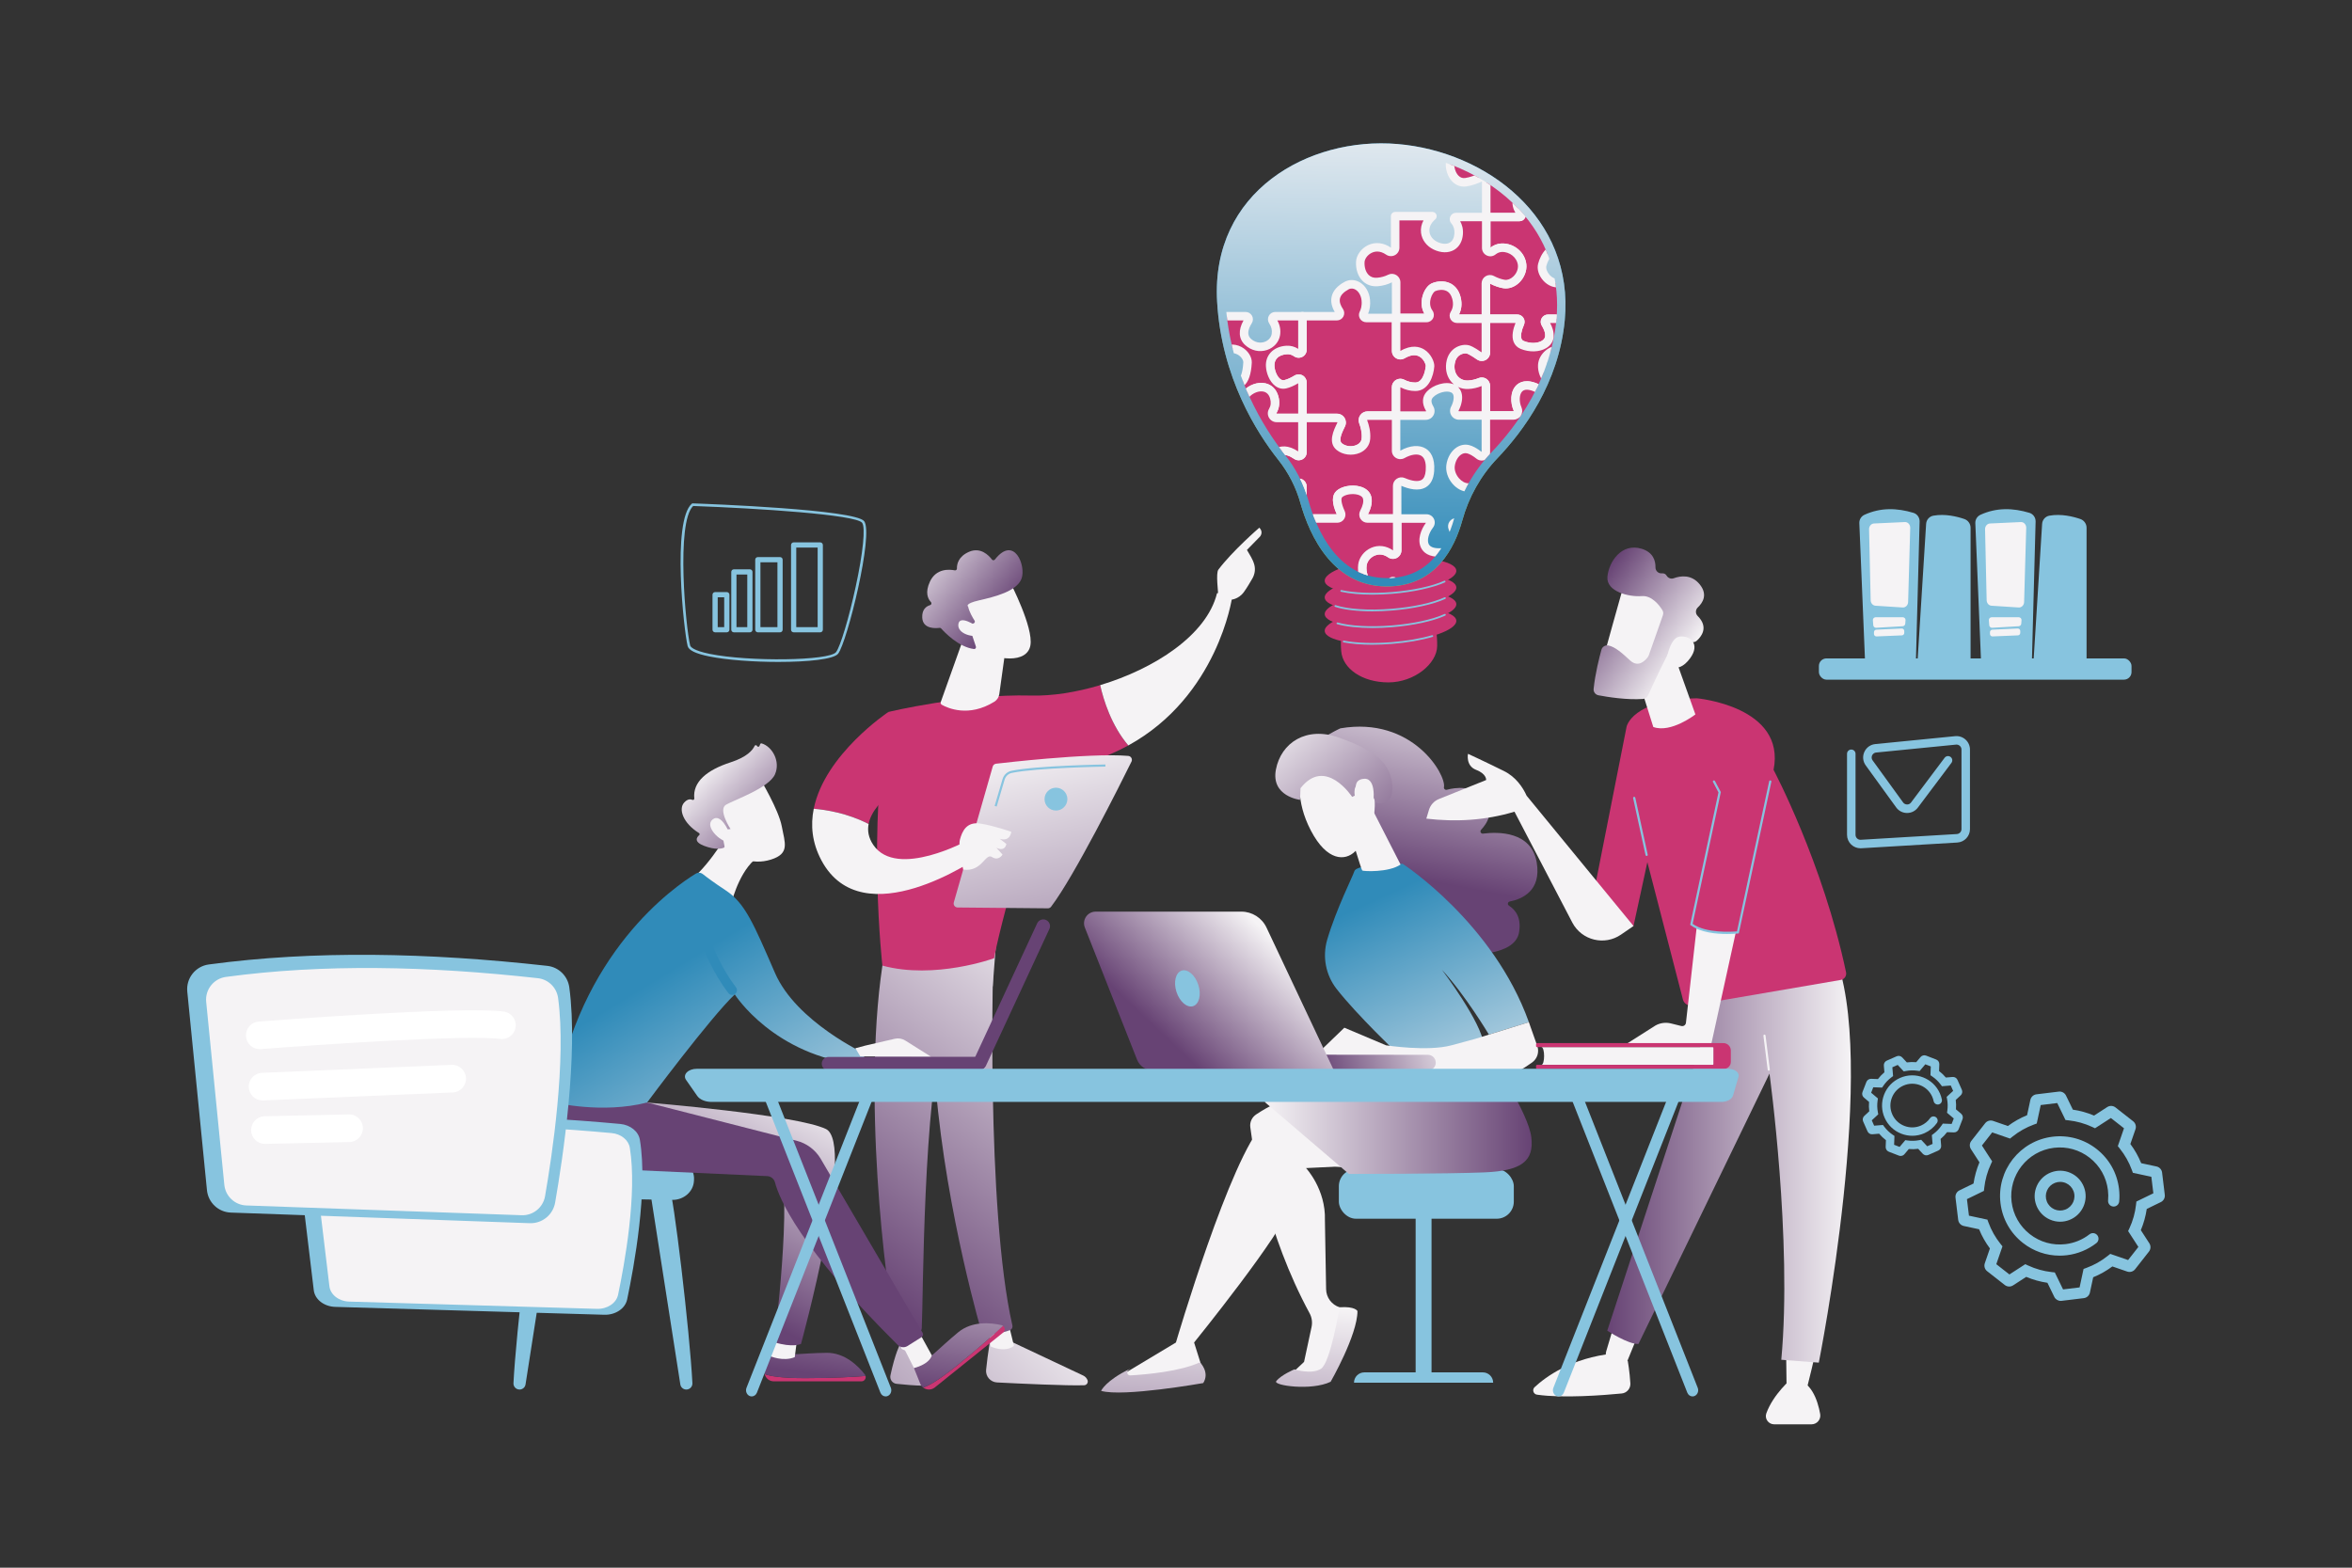 <svg xmlns="http://www.w3.org/2000/svg" xmlns:xlink="http://www.w3.org/1999/xlink" id="Illustration" viewBox="0 0 2475 1650"><rect x="0" y="0" width="2475" height="1650" fill="#333333" stroke="none"/><defs><style> .cls-1 { clip-path: url(#clippath); } .cls-2 { fill: none; } .cls-2, .cls-3, .cls-4, .cls-5, .cls-6, .cls-7, .cls-8, .cls-9, .cls-10, .cls-11, .cls-12, .cls-13, .cls-14, .cls-15, .cls-16, .cls-17, .cls-18, .cls-19, .cls-20, .cls-21, .cls-22, .cls-23, .cls-24, .cls-25, .cls-26, .cls-27, .cls-28, .cls-29, .cls-30, .cls-31, .cls-32, .cls-33, .cls-34, .cls-35, .cls-36, .cls-37, .cls-38, .cls-39, .cls-40, .cls-41, .cls-42, .cls-43, .cls-44, .cls-45, .cls-46, .cls-47, .cls-48, .cls-49, .cls-50, .cls-51, .cls-52, .cls-53, .cls-54, .cls-55, .cls-56, .cls-57, .cls-58, .cls-59, .cls-60, .cls-61, .cls-62, .cls-63, .cls-64, .cls-65, .cls-66, .cls-67, .cls-68, .cls-69, .cls-70, .cls-71, .cls-72, .cls-73, .cls-74, .cls-75, .cls-76, .cls-77, .cls-78, .cls-79, .cls-80, .cls-81, .cls-82, .cls-83, .cls-84, .cls-85, .cls-86, .cls-87, .cls-88, .cls-89, .cls-90, .cls-91, .cls-92, .cls-93, .cls-94, .cls-95, .cls-96, .cls-97, .cls-98, .cls-99, .cls-100, .cls-101, .cls-102, .cls-103, .cls-104, .cls-105, .cls-106, .cls-107, .cls-108, .cls-109, .cls-110, .cls-111, .cls-112 { stroke-width: 0px; } .cls-3 { fill: url(#linear-gradient-100); } .cls-4 { fill: url(#linear-gradient-101); } .cls-5 { fill: url(#linear-gradient-106); } .cls-6 { fill: url(#linear-gradient-107); } .cls-7 { fill: url(#linear-gradient-102); } .cls-8 { fill: url(#linear-gradient-104); } .cls-9 { fill: url(#linear-gradient-103); } .cls-10 { fill: url(#linear-gradient-105); } .cls-11 { fill: url(#linear-gradient); } .cls-12 { fill: url(#linear-gradient-38); } .cls-13 { fill: url(#linear-gradient-33); } .cls-14 { fill: url(#linear-gradient-29); } .cls-15 { fill: url(#linear-gradient-32); } .cls-16 { fill: url(#linear-gradient-30); } .cls-17 { fill: url(#linear-gradient-31); } .cls-18 { fill: url(#linear-gradient-36); } .cls-19 { fill: url(#linear-gradient-39); } .cls-20 { fill: url(#linear-gradient-34); } .cls-21 { fill: url(#linear-gradient-37); } .cls-22 { fill: url(#linear-gradient-35); } .cls-23 { fill: url(#linear-gradient-28); } .cls-24 { fill: url(#linear-gradient-25); } .cls-25 { fill: url(#linear-gradient-11); } .cls-26 { fill: url(#linear-gradient-12); } .cls-27 { fill: url(#linear-gradient-13); } .cls-28 { fill: url(#linear-gradient-10); } .cls-29 { fill: url(#linear-gradient-17); } .cls-30 { fill: url(#linear-gradient-16); } .cls-31 { fill: url(#linear-gradient-19); } .cls-32 { fill: url(#linear-gradient-15); } .cls-33 { fill: url(#linear-gradient-23); } .cls-34 { fill: url(#linear-gradient-21); } .cls-35 { fill: url(#linear-gradient-18); } .cls-36 { fill: url(#linear-gradient-14); } .cls-37 { fill: url(#linear-gradient-22); } .cls-38 { fill: url(#linear-gradient-20); } .cls-39 { fill: url(#linear-gradient-27); } .cls-40 { fill: url(#linear-gradient-24); } .cls-41 { fill: url(#linear-gradient-26); } .cls-42 { fill: url(#linear-gradient-45); } .cls-43 { fill: url(#linear-gradient-46); } .cls-44 { fill: url(#linear-gradient-44); } .cls-45 { fill: url(#linear-gradient-48); } .cls-46 { fill: url(#linear-gradient-49); } .cls-47 { fill: url(#linear-gradient-47); } .cls-48 { fill: url(#linear-gradient-42); } .cls-49 { fill: url(#linear-gradient-43); } .cls-50 { fill: url(#linear-gradient-40); } .cls-51 { fill: url(#linear-gradient-41); } .cls-52 { fill: url(#linear-gradient-59); } .cls-53 { fill: url(#linear-gradient-57); } .cls-54 { fill: url(#linear-gradient-58); } .cls-55 { fill: url(#linear-gradient-55); } .cls-56 { fill: url(#linear-gradient-56); } .cls-57 { fill: url(#linear-gradient-53); } .cls-58 { fill: url(#linear-gradient-51); } .cls-59 { fill: url(#linear-gradient-52); } .cls-60 { fill: url(#linear-gradient-50); } .cls-61 { fill: url(#linear-gradient-54); } .cls-62 { fill: url(#linear-gradient-60); } .cls-63 { fill: url(#linear-gradient-61); } .cls-64 { fill: url(#linear-gradient-62); } .cls-65 { fill: url(#linear-gradient-65); } .cls-66 { fill: url(#linear-gradient-79); } .cls-67 { fill: url(#linear-gradient-78); } .cls-68 { fill: url(#linear-gradient-77); } .cls-69 { fill: url(#linear-gradient-75); } .cls-70 { fill: url(#linear-gradient-76); } .cls-71 { fill: url(#linear-gradient-74); } .cls-72 { fill: url(#linear-gradient-67); } .cls-73 { fill: url(#linear-gradient-68); } .cls-74 { fill: url(#linear-gradient-66); } .cls-75 { fill: url(#linear-gradient-63); } .cls-76 { fill: url(#linear-gradient-69); } .cls-77 { fill: url(#linear-gradient-64); } .cls-78 { fill: url(#linear-gradient-71); } .cls-79 { fill: url(#linear-gradient-72); } .cls-80 { fill: url(#linear-gradient-70); } .cls-81 { fill: url(#linear-gradient-73); } .cls-82 { fill: url(#linear-gradient-84); } .cls-83 { fill: url(#linear-gradient-85); } .cls-84 { fill: url(#linear-gradient-82); } .cls-85 { fill: url(#linear-gradient-83); } .cls-86 { fill: url(#linear-gradient-89); } .cls-87 { fill: url(#linear-gradient-88); } .cls-88 { fill: url(#linear-gradient-86); } .cls-89 { fill: url(#linear-gradient-87); } .cls-90 { fill: url(#linear-gradient-80); } .cls-91 { fill: url(#linear-gradient-81); } .cls-92 { fill: url(#linear-gradient-98); } .cls-93 { fill: url(#linear-gradient-91); } .cls-94 { fill: url(#linear-gradient-92); } .cls-95 { fill: url(#linear-gradient-93); } .cls-96 { fill: url(#linear-gradient-90); } .cls-97 { fill: url(#linear-gradient-96); } .cls-98 { fill: url(#linear-gradient-97); } .cls-99 { fill: url(#linear-gradient-94); } .cls-100 { fill: url(#linear-gradient-95); } .cls-101 { fill: url(#linear-gradient-99); } .cls-102 { fill: url(#linear-gradient-4); } .cls-103 { fill: url(#linear-gradient-2); } .cls-104 { fill: url(#linear-gradient-3); } .cls-105 { fill: url(#linear-gradient-8); } .cls-106 { fill: url(#linear-gradient-9); } .cls-107 { fill: url(#linear-gradient-7); } .cls-108 { fill: url(#linear-gradient-5); } .cls-109 { fill: url(#linear-gradient-6); } .cls-110 { fill: #87c4df; } .cls-111 { fill: #fff; } .cls-112 { fill: #f5f3f5; } </style><linearGradient id="linear-gradient" x1="1944.95" y1="40.49" x2="948.95" y2="1348.49" gradientUnits="userSpaceOnUse"><stop offset="0" stop-color="#ca3572"></stop><stop offset="1" stop-color="#ca3572"></stop></linearGradient><linearGradient id="linear-gradient-2" x1="1938.01" y1="35.2" x2="942.01" y2="1343.2" xlink:href="#linear-gradient"></linearGradient><linearGradient id="linear-gradient-3" x1="1929.54" y1="28.76" x2="933.54" y2="1336.75" xlink:href="#linear-gradient"></linearGradient><linearGradient id="linear-gradient-4" x1="1921.07" y1="22.31" x2="925.07" y2="1330.31" xlink:href="#linear-gradient"></linearGradient><linearGradient id="linear-gradient-5" x1="1912.61" y1="15.86" x2="916.61" y2="1323.86" xlink:href="#linear-gradient"></linearGradient><linearGradient id="linear-gradient-6" x1="1465.64" y1="266.43" x2="1447.28" y2="765.88" gradientUnits="userSpaceOnUse"><stop offset="0" stop-color="#308bb9"></stop><stop offset="1" stop-color="#e7dd1a"></stop></linearGradient><linearGradient id="linear-gradient-7" x1="1498.03" y1="441.92" x2="1511.5" y2="869.76" xlink:href="#linear-gradient-6"></linearGradient><linearGradient id="linear-gradient-8" x1="1423.86" y1="444.26" x2="1437.32" y2="872.1" xlink:href="#linear-gradient-6"></linearGradient><linearGradient id="linear-gradient-9" x1="1415.74" y1="362.84" x2="1512.34" y2="362.84" gradientUnits="userSpaceOnUse"><stop offset="0" stop-color="#f5f3f5"></stop><stop offset="1" stop-color="#f5f3f5"></stop></linearGradient><linearGradient id="linear-gradient-10" x1="1572.99" y1="438.99" x2="1595.18" y2="438.99" xlink:href="#linear-gradient-9"></linearGradient><linearGradient id="linear-gradient-11" x1="1599.97" y1="329.03" x2="1623.7" y2="329.03" xlink:href="#linear-gradient-9"></linearGradient><linearGradient id="linear-gradient-12" x1="1459.63" y1="603.85" x2="1467.12" y2="95.38" gradientUnits="userSpaceOnUse"><stop offset="0" stop-color="#308bb9"></stop><stop offset="1" stop-color="#f5f3f5"></stop></linearGradient><clipPath id="clippath"><path class="cls-2" d="M1459.39,608.43c-22.47,0-41.54-9.48-56.65-28.19-13.75-17.01-21.66-38.39-25.88-53.34-4.98-17.63-13.3-33.88-24.73-48.28-21.45-27.03-58.1-83.98-62.56-161.64-2.39-41.68,10.25-78.44,36.56-106.3,30.14-31.92,77.79-50.98,127.47-50.98,5.4,0,10.85.23,16.2.68,53.09,4.46,103.36,29.32,134.47,66.5,25.77,30.8,37.37,68.58,33.55,109.25-5.9,62.8-40.53,110.88-68.54,140.16-18.27,19.1-31.74,42.95-38.95,68.99-4.77,17.22-11.86,31.22-21.08,41.63-11.8,13.31-27.19,20.52-45.76,21.42-1.37.07-2.74.1-4.09.1Z"></path></clipPath><linearGradient id="linear-gradient-13" x1="-28.14" y1="1419.4" x2="-1024.14" y2="2727.4" gradientTransform="translate(2450.08) rotate(-180) scale(1 -1)" xlink:href="#linear-gradient"></linearGradient><linearGradient id="linear-gradient-14" x1="1559.08" y1="279.65" x2="1665.56" y2="279.65" xlink:href="#linear-gradient-9"></linearGradient><linearGradient id="linear-gradient-15" x1="-81.12" y1="1379.06" x2="-1077.12" y2="2687.06" gradientTransform="translate(2450.08) rotate(-180) scale(1 -1)" xlink:href="#linear-gradient"></linearGradient><linearGradient id="linear-gradient-16" x1="1521.37" y1="158.28" x2="1705.89" y2="158.28" xlink:href="#linear-gradient-9"></linearGradient><linearGradient id="linear-gradient-17" x1="23.34" y1="1458.59" x2="-972.66" y2="2766.59" gradientTransform="translate(2450.08) rotate(-180) scale(1 -1)" xlink:href="#linear-gradient"></linearGradient><linearGradient id="linear-gradient-18" x1="1521.57" y1="386.38" x2="1666.07" y2="386.38" xlink:href="#linear-gradient-9"></linearGradient><linearGradient id="linear-gradient-19" x1="144.17" y1="1550.61" x2="-851.83" y2="2858.61" gradientTransform="translate(2450.08) rotate(-180) scale(1 -1)" xlink:href="#linear-gradient"></linearGradient><linearGradient id="linear-gradient-20" x1="1332.09" y1="386.66" x2="1509.32" y2="386.66" xlink:href="#linear-gradient-9"></linearGradient><linearGradient id="linear-gradient-21" x1="31.28" y1="1464.64" x2="-964.73" y2="2772.65" gradientTransform="translate(2450.08) rotate(-180) scale(1 -1)" xlink:href="#linear-gradient"></linearGradient><linearGradient id="linear-gradient-22" x1="1426.91" y1="281.49" x2="1606.28" y2="281.49" xlink:href="#linear-gradient-9"></linearGradient><linearGradient id="linear-gradient-23" x1="194.43" y1="1588.88" x2="-801.57" y2="2896.88" gradientTransform="translate(2450.08) rotate(-180) scale(1 -1)" xlink:href="#linear-gradient"></linearGradient><linearGradient id="linear-gradient-24" x1="1332.12" y1="491.6" x2="1509.31" y2="491.6" xlink:href="#linear-gradient-9"></linearGradient><linearGradient id="linear-gradient-25" x1="204.86" y1="1596.81" x2="-791.14" y2="2904.82" gradientTransform="translate(2450.08) rotate(-180) scale(1 -1)" xlink:href="#linear-gradient"></linearGradient><linearGradient id="linear-gradient-26" x1="1271.96" y1="386.35" x2="1375.03" y2="386.35" xlink:href="#linear-gradient-9"></linearGradient><linearGradient id="linear-gradient-27" x1="1079.53" y1="614.79" x2="1171.27" y2="614.79" gradientTransform="translate(2450.08) rotate(-180) scale(1 -1)" xlink:href="#linear-gradient-6"></linearGradient><linearGradient id="linear-gradient-28" x1="1273.22" y1="614.8" x2="1376.14" y2="614.8" xlink:href="#linear-gradient-9"></linearGradient><linearGradient id="linear-gradient-29" x1="257.15" y1="1636.63" x2="-738.85" y2="2944.63" gradientTransform="translate(2450.08) rotate(-180) scale(1 -1)" xlink:href="#linear-gradient"></linearGradient><linearGradient id="linear-gradient-30" x1="1235.63" y1="493.39" x2="1375.03" y2="493.39" xlink:href="#linear-gradient-9"></linearGradient><linearGradient id="linear-gradient-31" x1="186.47" y1="1582.81" x2="-809.54" y2="2890.81" gradientTransform="translate(2450.08) rotate(-180) scale(1 -1)" xlink:href="#linear-gradient"></linearGradient><linearGradient id="linear-gradient-32" x1="1428.98" y1="599.57" x2="1568.03" y2="599.57" xlink:href="#linear-gradient-9"></linearGradient><linearGradient id="linear-gradient-33" x1="126.11" y1="1536.85" x2="-869.89" y2="2844.86" gradientTransform="translate(2450.08) rotate(-180) scale(1 -1)" xlink:href="#linear-gradient"></linearGradient><linearGradient id="linear-gradient-34" x1="1521.96" y1="581.68" x2="1666.13" y2="581.68" xlink:href="#linear-gradient-9"></linearGradient><linearGradient id="linear-gradient-35" x1="246.3" y1="1628.37" x2="-749.7" y2="2936.37" gradientTransform="translate(2450.08) rotate(-180) scale(1 -1)" xlink:href="#linear-gradient"></linearGradient><linearGradient id="linear-gradient-36" x1="1332.12" y1="584.48" x2="1474.71" y2="584.48" xlink:href="#linear-gradient-9"></linearGradient><linearGradient id="linear-gradient-37" x1="70.92" y1="1494.83" x2="-925.08" y2="2802.83" gradientTransform="translate(2450.08) rotate(-180) scale(1 -1)" xlink:href="#linear-gradient"></linearGradient><linearGradient id="linear-gradient-38" x1="1521.8" y1="477.7" x2="1712.28" y2="477.7" xlink:href="#linear-gradient-9"></linearGradient><linearGradient id="linear-gradient-39" x1="82.86" y1="1503.92" x2="-913.14" y2="2811.92" gradientTransform="translate(2450.08) rotate(-180) scale(1 -1)" xlink:href="#linear-gradient"></linearGradient><linearGradient id="linear-gradient-40" x1="1464.6" y1="369.04" x2="1568.03" y2="369.04" xlink:href="#linear-gradient-9"></linearGradient><linearGradient id="linear-gradient-41" x1="6135.83" y1="1381.99" x2="5832.04" y2="1712.42" gradientTransform="translate(-4983.74 -57.6) rotate(.54)" gradientUnits="userSpaceOnUse"><stop offset="0" stop-color="#f5f3f5"></stop><stop offset="1" stop-color="#674374"></stop></linearGradient><linearGradient id="linear-gradient-42" x1="6037.22" y1="1406.53" x2="6064.21" y2="1406.53" gradientTransform="translate(-4983.74 -57.6) rotate(.54)" gradientUnits="userSpaceOnUse"><stop offset="0" stop-color="#f5f3f5"></stop><stop offset="1" stop-color="#f5f3f5"></stop></linearGradient><linearGradient id="linear-gradient-43" x1="6159.76" y1="1008.28" x2="5901.25" y2="1358.66" xlink:href="#linear-gradient-41"></linearGradient><linearGradient id="linear-gradient-44" x1="6067.68" y1="1319.32" x2="5763.88" y2="1649.77" xlink:href="#linear-gradient-41"></linearGradient><linearGradient id="linear-gradient-45" x1="5939.97" y1="1405.14" x2="5963.27" y2="1405.14" xlink:href="#linear-gradient-42"></linearGradient><linearGradient id="linear-gradient-46" x1="6113.69" y1="974.29" x2="5855.18" y2="1324.66" xlink:href="#linear-gradient-41"></linearGradient><linearGradient id="linear-gradient-47" x1="5321.93" y1="722.56" x2="5162.2" y2="1337.55" gradientTransform="translate(6333.66) rotate(-180) scale(1 -1)" xlink:href="#linear-gradient"></linearGradient><linearGradient id="linear-gradient-48" x1="6148.29" y1="702.53" x2="6286.16" y2="702.53" xlink:href="#linear-gradient-42"></linearGradient><linearGradient id="linear-gradient-49" x1="2955.29" y1="678.5" x2="3047.8" y2="888.97" gradientTransform="translate(4226.99 30.83) rotate(-179.46) scale(1 -1)" xlink:href="#linear-gradient-42"></linearGradient><linearGradient id="linear-gradient-50" x1="6285.5" y1="609.33" x2="6324.1" y2="549.98" xlink:href="#linear-gradient-42"></linearGradient><linearGradient id="linear-gradient-51" x1="5445.61" y1="754.69" x2="5285.87" y2="1369.67" gradientTransform="translate(6333.66) rotate(-180) scale(1 -1)" xlink:href="#linear-gradient"></linearGradient><linearGradient id="linear-gradient-52" x1="5846.62" y1="897.8" x2="6021.08" y2="897.8" xlink:href="#linear-gradient-42"></linearGradient><linearGradient id="linear-gradient-53" x1="1038.63" y1="668.12" x2="1004.63" y2="795.12" gradientTransform="matrix(1,0,0,1,0,0)" xlink:href="#linear-gradient-42"></linearGradient><linearGradient id="linear-gradient-54" x1="2219.91" y1="5551.99" x2="2144.91" y2="5468.99" gradientTransform="translate(684.94 -1480.43) rotate(-41.21)" xlink:href="#linear-gradient-42"></linearGradient><linearGradient id="linear-gradient-55" x1="-1144.17" y1="1725.32" x2="-1122.61" y2="1848.3" gradientTransform="translate(684.94 -1480.43) rotate(-41.21)" xlink:href="#linear-gradient-41"></linearGradient><linearGradient id="linear-gradient-56" x1="2210.37" y1="5560.61" x2="2135.37" y2="5477.61" gradientTransform="translate(684.94 -1480.43) rotate(-41.21)" xlink:href="#linear-gradient-42"></linearGradient><linearGradient id="linear-gradient-57" x1="5781.26" y1="784.88" x2="5877.53" y2="1186" gradientTransform="translate(-4705.66)" xlink:href="#linear-gradient-41"></linearGradient><linearGradient id="linear-gradient-58" x1="5715.29" y1="891" x2="5769.84" y2="891" gradientTransform="translate(-4705.66)" xlink:href="#linear-gradient-42"></linearGradient><linearGradient id="linear-gradient-59" x1="804.65" y1="1450.05" x2="910.98" y2="1450.05" xlink:href="#linear-gradient"></linearGradient><linearGradient id="linear-gradient-60" x1="886.57" y1="1245.58" x2="857.52" y2="1446.31" gradientTransform="matrix(1,0,0,1,0,0)" xlink:href="#linear-gradient-41"></linearGradient><linearGradient id="linear-gradient-61" x1="809.96" y1="1418" x2="838.73" y2="1418" gradientTransform="matrix(1,0,0,1,0,0)" xlink:href="#linear-gradient-42"></linearGradient><linearGradient id="linear-gradient-62" x1="971.43" y1="1428.98" x2="1057.28" y2="1428.98" xlink:href="#linear-gradient"></linearGradient><linearGradient id="linear-gradient-63" x1="1030.48" y1="1266.41" x2="1001.42" y2="1467.14" gradientTransform="matrix(1,0,0,1,0,0)" xlink:href="#linear-gradient-41"></linearGradient><linearGradient id="linear-gradient-64" x1="831.95" y1="1134.01" x2="723.95" y2="1351.01" gradientTransform="matrix(1,0,0,1,0,0)" xlink:href="#linear-gradient-41"></linearGradient><linearGradient id="linear-gradient-65" x1="946.23" y1="1420.43" x2="980.58" y2="1420.43" gradientTransform="matrix(1,0,0,1,0,0)" xlink:href="#linear-gradient-42"></linearGradient><linearGradient id="linear-gradient-66" x1="928.02" y1="1049.11" x2="875.02" y2="1132.11" gradientTransform="matrix(1,0,0,1,0,0)" xlink:href="#linear-gradient-41"></linearGradient><linearGradient id="linear-gradient-67" x1="798.56" y1="873.74" x2="724.56" y2="966.74" gradientTransform="matrix(1,0,0,1,0,0)" xlink:href="#linear-gradient-42"></linearGradient><linearGradient id="linear-gradient-68" x1="685.4" y1="1033.46" x2="871.9" y2="1339.64" xlink:href="#linear-gradient-12"></linearGradient><linearGradient id="linear-gradient-69" x1="909.66" y1="73.55" x2="845.66" y2="473.55" gradientUnits="userSpaceOnUse"><stop offset="0" stop-color="#308bb9"></stop><stop offset="1" stop-color="#308bb9"></stop></linearGradient><linearGradient id="linear-gradient-70" x1="900.11" y1="1102.49" x2="979.45" y2="1102.49" gradientTransform="matrix(1,0,0,1,0,0)" xlink:href="#linear-gradient-42"></linearGradient><linearGradient id="linear-gradient-71" x1="2362.17" y1="650.79" x2="2432.17" y2="801.79" gradientTransform="translate(-2069.8 -150.95) rotate(-7.5)" xlink:href="#linear-gradient-42"></linearGradient><linearGradient id="linear-gradient-72" x1="2661.98" y1="1316.38" x2="2738.98" y2="1415.51" gradientTransform="translate(-2069.8 -150.95) rotate(-7.5)" xlink:href="#linear-gradient-41"></linearGradient><linearGradient id="linear-gradient-73" x1="2335.07" y1="663.35" x2="2405.07" y2="814.35" gradientTransform="translate(-2069.8 -150.95) rotate(-7.5)" xlink:href="#linear-gradient-42"></linearGradient><linearGradient id="linear-gradient-74" x1="7688.43" y1="-11767.64" x2="7476.25" y2="-11562.5" gradientTransform="translate(-6236.51 -215.95) rotate(-177.17) scale(1.39 -1.39)" xlink:href="#linear-gradient-41"></linearGradient><linearGradient id="linear-gradient-75" x1="5095.73" y1="-11510.58" x2="4883.56" y2="-11305.45" gradientTransform="translate(7293.9 -7927.84) rotate(-62.23) scale(1.39 -1.39)" xlink:href="#linear-gradient-41"></linearGradient><linearGradient id="linear-gradient-76" x1="1451.67" y1="1266.82" x2="1163.67" y2="1396.82" gradientTransform="matrix(1,0,0,1,0,0)" xlink:href="#linear-gradient-42"></linearGradient><linearGradient id="linear-gradient-77" x1="1388.31" y1="1376.24" x2="1370.82" y2="1644.35" gradientTransform="matrix(1,0,0,1,0,0)" xlink:href="#linear-gradient-41"></linearGradient><linearGradient id="linear-gradient-78" x1="1104.3" y1="1008.14" x2="1176.3" y2="1126.14" gradientTransform="matrix(1,0,0,1,0,0)" xlink:href="#linear-gradient-42"></linearGradient><linearGradient id="linear-gradient-79" x1="1330.78" y1="1176.04" x2="1611.81" y2="1176.04" gradientTransform="matrix(1,0,0,1,0,0)" xlink:href="#linear-gradient-41"></linearGradient><linearGradient id="linear-gradient-80" x1="1219.58" y1="1365.24" x2="1202.09" y2="1633.35" gradientTransform="matrix(1,0,0,1,0,0)" xlink:href="#linear-gradient-41"></linearGradient><linearGradient id="linear-gradient-81" x1="1528.73" y1="706.65" x2="1487.35" y2="924.05" gradientTransform="matrix(1,0,0,1,0,0)" xlink:href="#linear-gradient-41"></linearGradient><linearGradient id="linear-gradient-82" x1="1454.54" y1="943.34" x2="1587.84" y2="1233.46" xlink:href="#linear-gradient-12"></linearGradient><linearGradient id="linear-gradient-83" x1="1422.11" y1="845.37" x2="1469.11" y2="946.37" gradientTransform="matrix(1,0,0,1,0,0)" xlink:href="#linear-gradient-42"></linearGradient><linearGradient id="linear-gradient-84" x1="-695.68" y1="5610.1" x2="-711.68" y2="5492.1" gradientTransform="translate(-1901.31 -2673.77) rotate(-52.83)" xlink:href="#linear-gradient-42"></linearGradient><linearGradient id="linear-gradient-85" x1="-769.15" y1="4652.53" x2="-810.53" y2="4869.93" gradientTransform="translate(-1901.31 -2673.77) rotate(-52.83)" xlink:href="#linear-gradient-41"></linearGradient><linearGradient id="linear-gradient-86" x1="-665.26" y1="5605.98" x2="-681.26" y2="5487.98" gradientTransform="translate(-1901.31 -2673.77) rotate(-52.83)" xlink:href="#linear-gradient-42"></linearGradient><linearGradient id="linear-gradient-87" x1="1438.89" y1="805.97" x2="1456.89" y2="893.97" gradientTransform="matrix(1,0,0,1,0,0)" xlink:href="#linear-gradient-42"></linearGradient><linearGradient id="linear-gradient-88" x1="1466.17" y1="1238.46" x2="1317.83" y2="1279.12" gradientTransform="translate(8.67 -86.8) rotate(-2.83)" xlink:href="#linear-gradient-41"></linearGradient><linearGradient id="linear-gradient-89" x1="1333.49" y1="981.92" x2="1228.23" y2="1093.17" gradientTransform="matrix(1,0,0,1,0,0)" xlink:href="#linear-gradient-41"></linearGradient><linearGradient id="linear-gradient-90" x1="-9618.23" y1="1626.81" x2="-9616.67" y2="1791.56" gradientTransform="translate(-7955.28) rotate(-180) scale(1 -1)" xlink:href="#linear-gradient-41"></linearGradient><linearGradient id="linear-gradient-91" x1="-9657.94" y1="1442.83" x2="-9666.49" y2="1376" gradientTransform="translate(-7955.28) rotate(-180) scale(1 -1)" xlink:href="#linear-gradient-42"></linearGradient><linearGradient id="linear-gradient-92" x1="-9840.81" y1="1628.91" x2="-9839.26" y2="1793.66" gradientTransform="translate(-7955.28) rotate(-180) scale(1 -1)" xlink:href="#linear-gradient-41"></linearGradient><linearGradient id="linear-gradient-93" x1="-9844.77" y1="1465.73" x2="-9853.1" y2="1400.61" gradientTransform="translate(-7955.28) rotate(-180) scale(1 -1)" xlink:href="#linear-gradient-42"></linearGradient><linearGradient id="linear-gradient-94" x1="-9902.99" y1="1218.27" x2="-9646.59" y2="1218.27" gradientTransform="translate(-7955.28) rotate(-180) scale(1 -1)" xlink:href="#linear-gradient-41"></linearGradient><linearGradient id="linear-gradient-95" x1="1853.74" y1="1112.02" x2="1710.74" y2="1223.03" gradientUnits="userSpaceOnUse"><stop offset="0" stop-color="#f5f3f5"></stop><stop offset="1" stop-color="#f5f3f5"></stop></linearGradient><linearGradient id="linear-gradient-96" x1="-9696.35" y1="787.17" x2="-9856.43" y2="1262.76" gradientTransform="translate(-7955.28) rotate(-180) scale(1 -1)" xlink:href="#linear-gradient"></linearGradient><linearGradient id="linear-gradient-97" x1="-9781.82" y1="1038" x2="-9665.06" y2="1038" gradientTransform="translate(-7955.28) rotate(-180) scale(1 -1)" xlink:href="#linear-gradient-42"></linearGradient><linearGradient id="linear-gradient-98" x1="-9674.23" y1="891.64" x2="-9456.2" y2="891.64" gradientTransform="translate(-7955.28) rotate(-180) scale(1 -1)" xlink:href="#linear-gradient-42"></linearGradient><linearGradient id="linear-gradient-99" x1="-9752.72" y1="769.36" x2="-9676.84" y2="691.51" gradientTransform="translate(-7955.28) rotate(-180) scale(1 -1)" xlink:href="#linear-gradient-42"></linearGradient><linearGradient id="linear-gradient-100" x1="2074.81" y1="590.82" x2="1422.81" y2="722.82" gradientTransform="matrix(1,0,0,1,0,0)" xlink:href="#linear-gradient-42"></linearGradient><linearGradient id="linear-gradient-101" x1="-7980.71" y1="505.03" x2="-7859.25" y2="505.03" gradientTransform="translate(-4462.51 -4312.07) rotate(-144.83) scale(1 -1)" xlink:href="#linear-gradient-41"></linearGradient><linearGradient id="linear-gradient-102" x1="-8051.97" y1="579.11" x2="-7970.42" y2="495.44" gradientTransform="translate(-4462.51 -4312.07) rotate(-144.83) scale(1 -1)" xlink:href="#linear-gradient-42"></linearGradient><linearGradient id="linear-gradient-103" x1="-5846.38" y1="1214.62" x2="-5847.16" y2="1168.01" gradientTransform="translate(-4129.28) rotate(-180) scale(1 -1)" xlink:href="#linear-gradient"></linearGradient><linearGradient id="linear-gradient-104" x1="363.04" y1="1279.05" x2="649.41" y2="1279.05" xlink:href="#linear-gradient-9"></linearGradient><linearGradient id="linear-gradient-105" x1="363.04" y1="1343.4" x2="575.06" y2="1343.4" xlink:href="#linear-gradient-9"></linearGradient><linearGradient id="linear-gradient-106" x1="363.04" y1="1313.76" x2="649.41" y2="1313.76" xlink:href="#linear-gradient-9"></linearGradient><linearGradient id="linear-gradient-107" x1="216.86" y1="1148.94" x2="589.99" y2="1148.94" xlink:href="#linear-gradient-9"></linearGradient></defs><g><g><path class="cls-11" d="M1512.32,680.07c-.27,18.47-23.98,38.15-51.37,38.15s-48.1-14.44-49.6-32.85c-3.57-43.92,22.21-43.46,49.6-43.46s52.03-7.5,51.37,38.15Z"></path><path class="cls-103" d="M1532.46,653.11c.81,9.99-29.53,20.59-67.76,23.67-38.23,3.08-69.87-2.52-70.68-12.51s29.53-20.59,67.76-23.67c38.23-3.08,69.87,2.52,70.68,12.51Z"></path><path class="cls-104" d="M1532.46,635.55c.81,9.99-29.53,20.59-67.76,23.67-38.23,3.08-69.87-2.52-70.68-12.51-.81-9.99,29.53-20.59,67.76-23.67,38.23-3.08,69.87,2.52,70.68,12.51Z"></path><path class="cls-102" d="M1532.46,617.98c.81,9.99-29.53,20.59-67.76,23.67-38.23,3.08-69.87-2.52-70.68-12.51-.81-9.99,29.53-20.59,67.76-23.67,38.23-3.08,69.87,2.52,70.68,12.51Z"></path><path class="cls-108" d="M1532.46,600.41c.81,9.99-29.53,20.59-67.76,23.67-38.23,3.08-69.87-2.52-70.68-12.51s29.53-20.59,67.76-23.67c38.23-3.08,69.87,2.52,70.68,12.51Z"></path><g><path class="cls-110" d="M1444.09,678.56c-11.35,0-21.74-.84-30.32-2.48-.5-.1-.82-.58-.73-1.07.1-.5.57-.82,1.07-.73,13.43,2.57,31.37,3.14,50.51,1.59,15.66-1.26,30.31-3.79,42.36-7.31.49-.14,1,.14,1.14.62.14.49-.14,1-.62,1.14-12.17,3.55-26.94,6.1-42.73,7.37-7.11.57-14.06.86-20.68.86Z"></path><path class="cls-110" d="M1444.28,660.97c-14.75,0-27.93-1.39-37.23-4.04-.49-.14-.77-.65-.63-1.13.14-.49.65-.77,1.13-.63,13.25,3.77,34.58,4.94,57.07,3.13,22.24-1.79,42.99-6.31,55.49-12.07.46-.21,1.01-.01,1.22.45.21.46.01,1.01-.45,1.22-12.69,5.85-33.67,10.43-56.11,12.24-7,.56-13.9.84-20.49.84Z"></path><path class="cls-110" d="M1444.1,643.42c-15.93,0-29.86-1.63-39.24-4.72-.48-.16-.74-.68-.58-1.16.16-.48.68-.74,1.16-.58,13.05,4.3,35.19,5.72,59.2,3.78,22.24-1.79,42.99-6.31,55.49-12.07.46-.21,1.01-.01,1.22.45.21.46.01,1.01-.45,1.22-12.69,5.85-33.67,10.43-56.11,12.24-7.11.57-14.07.85-20.68.85Z"></path><path class="cls-110" d="M1444.22,625.85c-12.63,0-24.12-1.02-33.06-3.01-.49-.11-.81-.6-.7-1.1.11-.5.6-.81,1.1-.7,13.43,2.98,32.78,3.76,53.07,2.12,22.04-1.78,42.68-6.24,55.21-11.94.46-.21,1.01,0,1.22.46.21.46,0,1.01-.46,1.22-12.71,5.79-33.58,10.31-55.82,12.1-7.03.57-13.95.85-20.56.85Z"></path></g><path class="cls-109" d="M1368.37,529.3c-4.64-16.44-12.53-31.81-23.15-45.2-22.76-28.68-59.88-87.01-64.45-166.62-6.65-115.79,96.05-173.77,189.76-165.9,93.71,7.87,186.18,77.65,176.06,185.37-6.23,66.28-43.33,116.56-70.95,145.43-17.54,18.34-30.05,40.79-36.83,65.24-8.29,29.93-28.02,67.23-74.91,69.5-60.67,2.94-85.87-53.61-95.54-87.83Z"></path><path class="cls-107" d="M1479.4,594.05l32.79-213.27c.68-4.41,2.85-7.36,4.84-6.61,2,.76,3.07,4.94,2.39,9.35-.02.12-.04.26-.06.38l-37.35,211.29c-.28,1.59-1.09,2.59-1.8,2.24-.69-.34-1.04-1.84-.81-3.38Z"></path><path class="cls-105" d="M1445.36,595.74l-32.79-213.27c-.68-4.41-2.85-7.36-4.84-6.61-2,.76-3.07,4.94-2.39,9.35.02.12.04.26.06.38l37.35,211.29c.28,1.59,1.09,2.59,1.8,2.24.69-.34,1.04-1.84.81-3.38Z"></path><path class="cls-106" d="M1511.96,362.47c-.83-1.34-2.76-1.84-4.3-1.12l-18.26,8.53-6.34-18.06c-.34-.94-1.11-1.78-2.22-2.23-2.1-.87-4.61-.09-5.61,1.73l-.03.06-15.02,27.38-13.93-38.97-.02-.06c-.34-.95-1.06-1.81-2.11-2.38-2.34-1.28-5.42-.67-6.89,1.36l-20.99,28.9c-.85,1.18-.56,2.77.74,3.65,1.39.93,3.39.72,4.46-.49l18.48-20.62,16.64,37.07v.03c.28.59.78,1.11,1.48,1.44,1.56.73,3.51.23,4.35-1.13l16.06-25.77,6.04,13.03.05.12c.04.09.09.19.15.28.83,1.34,2.76,1.84,4.3,1.12l21.67-10.13c1.54-.72,2.12-2.39,1.29-3.73Z"></path><path class="cls-28" d="M1576.35,454.09c-.7,0-1.4-.21-2-.66-1.49-1.1-1.8-3.21-.69-4.7,5.6-7.54,10.73-15.33,15.26-23.18.93-1.6,2.98-2.15,4.59-1.23s2.15,2.98,1.23,4.58c-4.66,8.07-9.94,16.08-15.68,23.83-.66.89-1.67,1.35-2.7,1.35Z"></path><path class="cls-25" d="M1603.32,407.8c-.45,0-.9-.09-1.34-.28-1.7-.74-2.48-2.72-1.74-4.42,34.79-80.12,4.76-147.43,4.45-148.1-.77-1.68-.03-3.68,1.65-4.45,1.69-.77,3.68-.03,4.45,1.65.32.7,31.57,70.73-4.4,153.57-.55,1.27-1.78,2.02-3.08,2.02Z"></path></g><path class="cls-26" d="M1368.37,529.3c-4.64-16.44-12.53-31.81-23.15-45.2-22.76-28.68-59.88-87.01-64.45-166.62-6.65-115.79,96.05-173.77,189.76-165.9,93.71,7.87,186.18,77.65,176.06,185.37-6.23,66.28-43.33,116.56-70.95,145.43-17.54,18.34-30.05,40.79-36.83,65.24-8.29,29.93-28.02,67.23-74.91,69.5-60.67,2.94-85.87-53.61-95.54-87.83Z"></path><g class="cls-1"><g><g><path class="cls-27" d="M1626.24,340.41c2.29,3.66,4.71,8.91,4.13,14.16-1.06,9.54-15.7,13.79-28.53,8.48-9.16-3.79-5.24-16.23-2.24-23.03.94-2.14-.66-4.54-2.99-4.54h-33.04v-37.22c0-3.25,3.44-5.34,6.32-3.84,3.45,1.8,7.99,3.71,12.77,4.47,10.07,1.59,20.15-9.54,19.09-20.15-1.06-10.6-11.14-18.56-21.74-18.03-3.67.18-6.72,1.72-9.14,3.65-2.79,2.22-6.92.11-6.92-3.46v-32.53h34.95c1.93,0,2.99-2.26,1.75-3.73-16.87-20.02,17-39.47,25.49-26.49,6.5,9.95,1.77,21.27-1.37,26.81-.87,1.53.22,3.41,1.98,3.41h33.85v33.65c0,3.57-4.12,5.67-6.93,3.46-2.92-2.3-6.68-4.34-11.1-4.76-11.14-1.06-17.5,9.54-19.68,18.03-2.18,8.48,7.49,20.68,17.56,19.09,5.43-.86,11.02-2.44,15.01-3.72,2.8-.89,5.65,1.21,5.63,4.15l-.23,37.21h-31.83c-2.53,0-4.12,2.78-2.78,4.93Z"></path><path class="cls-36" d="M1613.38,369.83c-4.4,0-8.98-.88-13.26-2.64-3.46-1.43-5.99-3.95-7.33-7.28-2.46-6.11-.46-13.93,1.97-19.95h-31.21c-2.47,0-4.48-2-4.48-4.48v-37.22c0-3.11,1.58-5.92,4.24-7.53,2.65-1.61,5.88-1.71,8.63-.28,3.98,2.08,7.92,3.47,11.4,4.02,2.96.48,6.24-.78,9.03-3.4,3.44-3.25,5.32-7.8,4.91-11.88-.8-8.01-8.64-14.41-17.06-14-2.28.12-4.49,1.02-6.58,2.68-2.62,2.08-6.13,2.47-9.17,1-3.09-1.49-5.01-4.54-5.01-7.96v-32.53c0-2.47,2-4.48,4.48-4.48h30.68c-3.46-5.8-4.05-12.08-1.61-18.06,3.47-8.51,12.9-15.35,22.42-16.27,6.25-.6,11.52,1.63,14.46,6.13,6.62,10.13,3.79,21.07.47,28.2h30.25c2.47,0,4.48,2,4.48,4.48v33.65c0,3.41-1.91,6.46-4.99,7.95-3.03,1.47-6.55,1.09-9.18-.98-2.86-2.25-5.8-3.54-8.76-3.82-10.56-1-14.51,13.08-14.92,14.69-.69,2.67.7,6.5,3.45,9.53,2.72,2.99,6.12,4.51,9.07,4.03,5.24-.83,10.69-2.39,14.35-3.56,2.67-.85,5.61-.37,7.87,1.29,2.27,1.67,3.61,4.34,3.59,7.16l-.23,37.21c-.02,2.46-2.01,4.45-4.48,4.45h-29.69c2.22,4.04,4.28,9.47,3.65,15.11-.52,4.66-3.29,8.7-7.82,11.37-3.82,2.26-8.6,3.4-13.61,3.4ZM1568.03,331h28.57c2.63,0,5.05,1.31,6.49,3.52,1.43,2.19,1.65,4.92.6,7.3-2.79,6.34-3.76,11.85-2.59,14.75.45,1.11,1.2,1.83,2.45,2.35,7.55,3.12,14.93,2.16,18.89-.19,2.1-1.24,3.27-2.81,3.48-4.65.45-4.03-1.64-8.37-3.47-11.29-1.48-2.36-1.55-5.34-.2-7.78,1.36-2.47,3.96-4,6.77-4h27.38l.2-32.56c-3.95,1.26-9.78,2.91-15.47,3.81-5.95.95-12.34-1.62-17.09-6.85-4.84-5.33-6.95-12.14-5.5-17.78,2.75-10.67,10.79-22.69,24.44-21.37,4.6.44,9.03,2.29,13.18,5.49l-.05-28.91h-29.39c-2.43,0-4.61-1.25-5.84-3.35-1.21-2.07-1.22-4.65-.03-6.74,2.77-4.89,6.66-14.28,1.52-22.15-1.37-2.1-4.09-2.31-6.11-2.12-5.43.52-12.51,4.68-14.99,10.74-1.69,4.13-.75,8.35,2.77,12.54,1.71,2.02,2.07,4.78.95,7.18-1.12,2.41-3.47,3.91-6.13,3.91h-30.48v27.75c3.49-2.68,7.31-4.14,11.36-4.34,13.32-.67,25.13,9.23,26.42,22.05.68,6.78-2.26,14.17-7.67,19.28-4.82,4.55-10.86,6.64-16.57,5.74-4.41-.7-9.09-2.31-13.92-4.81v32.49Z"></path></g><g><path class="cls-32" d="M1624.76,224.96c3.14-5.54,7.87-16.86,1.37-26.81-8.49-12.98-42.36,6.47-25.49,26.49,1.24,1.47.17,3.73-1.75,3.73h-34.95v-37.65c0-3.19-3.32-5.28-6.19-3.9-4.04,1.93-9.63,4.14-15.39,4.96-11.13,1.59-17.75-11.14-16.3-21.74,1.45-10.61,14.18-16.97,20.54-15.91,2.95.49,6.88,3.07,10.24,5.7,2.85,2.22,7,.21,7-3.4v-36.77h33.77c2.77,0,4.34-3.17,2.66-5.38-7.06-9.28-3.95-20.8,5.72-24.32,11.67-4.24,22.27-1.06,23.86,11.14,1.59,12.2-7.27,18.56-7.27,18.56h37.04l-1.33,36.93c-.13,3.52,3.75,5.69,6.7,3.77,3.76-2.46,8.74-4.96,14.17-5.7,11.67-1.59,22.27,7.95,22.27,18.03s-9.01,22.27-23.33,19.62c-5.2-.96-8.93-2.11-11.57-3.19-2.84-1.16-5.93.95-5.93,4.02v35.23h-33.85c-1.76,0-2.84-1.89-1.98-3.41Z"></path><path class="cls-30" d="M1660.59,232.85h-33.85c-2.43,0-4.61-1.25-5.84-3.35-1.21-2.07-1.22-4.65-.03-6.74h0c2.78-4.9,6.66-14.28,1.52-22.16-1.37-2.1-4.09-2.31-6.11-2.12-5.43.52-12.51,4.68-14.99,10.74-1.69,4.13-.75,8.35,2.77,12.54,1.71,2.02,2.07,4.78.95,7.18-1.12,2.41-3.47,3.91-6.13,3.91h-34.95c-2.47,0-4.48-2-4.48-4.48v-37.41c-4.05,1.92-10.12,4.34-16.47,5.25-5.39.77-10.54-.98-14.51-4.91-5.27-5.24-7.96-13.82-6.86-21.86.77-5.62,4.08-10.84,9.32-14.71,5.21-3.83,11.64-5.79,16.38-5.01,3.23.54,7.16,2.63,12.03,6.41v-36.46c0-2.47,2-4.48,4.48-4.48h31.61c-3.38-5.35-4.38-11.47-2.72-17.1,1.69-5.74,5.96-10.23,11.73-12.33,8.16-2.97,15.73-2.72,21.34.69,3.29,2,7.44,6.07,8.49,14.07.79,6.09-.56,10.99-2.44,14.66h27.78c1.22,0,2.38.49,3.22,1.37.84.87,1.29,2.05,1.25,3.27l-1.32,36.64c5.33-3.44,10.63-5.54,15.78-6.24,6.89-.94,13.95,1.24,19.37,5.97,5.07,4.43,7.98,10.44,7.98,16.49,0,7.12-3.5,14.45-9.14,19.14-5.39,4.48-12.31,6.2-19.48,4.88-4.73-.88-8.84-2-12.21-3.35v35.01c0,2.47-2,4.48-4.48,4.48ZM1630.34,223.9h25.78v-30.75c0-2.94,1.46-5.68,3.9-7.32,2.43-1.63,5.49-1.95,8.19-.84,2.85,1.16,6.45,2.15,10.7,2.93,5.79,1.08,9.79-1.02,12.13-2.97,3.59-2.99,5.91-7.8,5.91-12.25,0-3.42-1.84-7.06-4.91-9.75-3.48-3.04-7.95-4.44-12.27-3.85-3.85.52-8.11,2.26-12.33,5.01-2.77,1.81-6.28,1.93-9.16.3-2.87-1.62-4.58-4.68-4.46-7.98l1.17-32.29h-32.4c-1.94,0-3.66-1.25-4.26-3.1-.6-1.85.07-3.87,1.65-5.01.24-.18,6.65-5.09,5.44-14.34-.47-3.6-1.9-6.15-4.26-7.58-3.19-1.94-8.16-1.91-13.63.08-3.11,1.13-5.31,3.42-6.2,6.44-1.03,3.51-.11,7.51,2.52,10.96,1.81,2.39,2.12,5.54.79,8.22-1.33,2.68-4.01,4.34-7.01,4.34h-29.29v32.29c0,3.39-1.89,6.42-4.94,7.91-3.05,1.49-6.61,1.11-9.29-.98-5.19-4.06-7.61-4.71-8.22-4.81-1.98-.31-6.02.74-9.6,3.39-1.9,1.4-5.17,4.39-5.77,8.71-.71,5.2,1.06,11.08,4.3,14.3,1.98,1.97,4.31,2.78,6.93,2.4,5.35-.76,10.62-2.91,14.09-4.57,2.74-1.32,5.91-1.13,8.49.49,2.57,1.62,4.11,4.41,4.11,7.45v33.17h26.21c-3.46-5.8-4.05-12.08-1.61-18.06,3.47-8.51,12.9-15.35,22.42-16.27,6.24-.6,11.52,1.63,14.46,6.13,6.62,10.13,3.79,21.07.47,28.2Z"></path></g><g><path class="cls-29" d="M1628.99,430c3.25-5.79,3.78-14.08-11.35-21.34-21.83-10.48-26.26,9.24-20.7,21.86,1.41,3.2-.96,6.78-4.45,6.78h-28.94v-31.17c0-3.09-3.14-5.24-5.98-4.03-3.15,1.34-7.45,2.62-12.66,2.86-11.58.53-20.4-9.01-18.64-22.27,1.76-13.26,13.03-16.44,18.53-14.85,2.87.83,7.85,4.02,11.96,6.87,2.87,1.99,6.79-.06,6.79-3.56v-35.66h33.04c2.34,0,3.94,2.4,2.99,4.54-2.99,6.8-6.92,19.25,2.24,23.03,12.83,5.3,27.47,1.06,28.53-8.48.58-5.25-1.83-10.5-4.13-14.16-1.34-2.14.25-4.93,2.78-4.93h31.83l-.2,32.39c-.02,3.89-4.36,6.1-7.6,3.93-3.01-2.02-6.67-3.77-10.49-3.98-9.54-.53-19.09,6.89-19.65,16.44s6.39,21.74,17,21.21c5.01-.25,10.14-2.87,14.16-5.56,3.22-2.16,7.54.16,7.52,4.04l-.2,33.34h-28.2c-3.74,0-6.03-4.02-4.2-7.29Z"></path><path class="cls-35" d="M1661.39,441.76h-28.2c-3.34,0-6.34-1.72-8.03-4.59-1.7-2.91-1.73-6.41-.08-9.36h0c1.27-2.26,1.6-4.26,1.01-6.13-.98-3.09-4.57-6.2-10.39-9-3.65-1.75-10.3-4.19-13.77-.83-3.21,3.11-3.62,10.67-.89,16.85,1.27,2.88,1,6.18-.72,8.82-1.73,2.66-4.66,4.24-7.83,4.24h-28.94c-2.47,0-4.48-2-4.48-4.48v-30.98c-4.42,1.84-9.11,2.88-13.96,3.11-6.82.33-13.03-2.18-17.48-7.02-4.79-5.22-6.85-12.43-5.81-20.31,1.17-8.8,5.75-13.48,9.4-15.86,4.5-2.94,10.31-4,14.81-2.69,1.04.3,4.21,1.22,13.03,7.33v-35.37c0-2.47,2-4.48,4.48-4.48h33.04c2.63,0,5.05,1.31,6.49,3.52,1.43,2.19,1.65,4.92.6,7.3-2.79,6.34-3.76,11.85-2.59,14.75.45,1.11,1.2,1.83,2.45,2.35,7.55,3.12,14.93,2.16,18.89-.19,2.1-1.24,3.27-2.81,3.48-4.65.45-4.03-1.64-8.37-3.47-11.29-1.48-2.36-1.55-5.34-.2-7.78,1.36-2.47,3.96-4,6.77-4h31.83c1.19,0,2.33.48,3.17,1.32.84.85,1.31,1.99,1.3,3.18l-.2,32.39c-.02,3.42-1.91,6.54-4.92,8.14-3.06,1.62-6.75,1.42-9.64-.52-2.99-2-5.76-3.09-8.25-3.23-7.41-.36-14.54,5.42-14.93,12.23-.27,4.68,1.75,10.05,5.04,13.37,2.18,2.2,4.65,3.25,7.27,3.11,3.33-.17,7.44-1.83,11.89-4.81,2.87-1.93,6.55-2.11,9.59-.47,3.04,1.64,4.92,4.8,4.9,8.26l-.2,33.34c-.02,2.46-2.01,4.45-4.48,4.45ZM1632.9,432.19c-.04.07-.14.24,0,.46.09.15.2.17.31.17h23.75l.17-28.89c0-.09,0-.22-.18-.32-.18-.1-.3-.02-.37.02-5.88,3.94-11.41,6.06-16.43,6.32-5.21.27-10.08-1.73-14.07-5.75-5.05-5.09-8.04-13.02-7.62-20.19.69-11.68,12.05-21.31,24.37-20.64,4.11.23,8.4,1.82,12.74,4.73.06.04.24.16.46.04.15-.08.16-.17.16-.29l.17-27.89h-25.19c2.22,4.04,4.28,9.47,3.65,15.11-.52,4.66-3.29,8.7-7.82,11.37-7.17,4.24-17.72,4.54-26.87.75-3.46-1.43-5.99-3.95-7.33-7.28-2.46-6.11-.46-13.93,1.97-19.95h-26.73v31.18c0,3.29-1.81,6.28-4.72,7.8-2.91,1.53-6.4,1.3-9.09-.57-7.24-5.03-9.99-6.05-10.65-6.25-1.39-.4-4.52-.31-7.43,1.59-2.97,1.94-4.85,5.24-5.42,9.54-.69,5.21.56,9.85,3.53,13.09,2.62,2.85,6.34,4.31,10.47,4.13,3.87-.18,7.61-1.02,11.12-2.51,2.7-1.14,5.78-.86,8.23.77,2.49,1.65,3.97,4.41,3.97,7.38v26.69h24.46c.06,0,.21,0,.33-.18.1-.16.05-.26.03-.32-3.7-8.4-3.91-20.33,2.86-26.89,3.16-3.07,10.47-7.24,23.87-.81,8.22,3.95,13.29,8.78,15.05,14.37,1.34,4.23.74,8.79-1.73,13.2h0Z"></path></g><g><path class="cls-31" d="M1409.48,327.75c-4.51-6.56-8.93-18.21,7.46-27.12,8.54-4.64,19.09,2.64,20.28,15.36.59,6.3-.84,10.94-2.43,14.03-1.1,2.13.51,4.66,2.91,4.66h31.43v34.66c0,3.44,3.73,5.58,6.71,3.86,20.6-11.9,29.34,7.3,28.98,12.11-.4,5.3-3.32,21.74-15.51,21.74-5.53,0-10.2-1.63-13.66-3.42-3.01-1.55-6.59.56-6.59,3.94v29.87h-30.05c-3.4,0-5.76,3.39-4.55,6.57,1.73,4.53,3.44,10.92,2.88,17.66-1.06,12.73-18.89,15.91-28,8.48-6.73-5.48-1.87-15.63,1.94-23.33,1.58-3.2-.81-6.94-4.38-6.94h-36.37v-37.34c0-3.14-3.43-5.07-6.1-3.42-3.32,2.04-7.62,4.26-11.92,5.28-9.01,2.12-15.42-9.54-15.93-19.09-.51-9.54,6.39-16.44,17.52-16.97,4.2-.2,7.57,1.19,10.14,2.99,2.65,1.86,6.3-.05,6.3-3.29v-35.26h36.25c2.6,0,4.16-2.91,2.69-5.05Z"></path><path class="cls-38" d="M1421.32,478.57c-5.42,0-10.81-1.71-14.79-4.94-9.61-7.83-3.12-20.94.76-28.78.03-.05.07-.14-.02-.28-.12-.19-.29-.19-.34-.19h-36.37c-2.47,0-4.48-2-4.48-4.48v-36.52c-4.45,2.67-8.66,4.48-12.53,5.39-4.08.95-8.09.07-11.62-2.58-6.26-4.69-9.44-13.74-9.8-20.63-.3-5.57,1.4-10.57,4.91-14.45,3.92-4.33,9.91-6.9,16.87-7.23,4.36-.19,8.46.9,12.17,3.29v-34.37c0-2.47,2-4.48,4.48-4.48h33.99c-3.32-5.59-4.43-11.21-3.19-16.38,1.45-6.05,5.98-11.18,13.46-15.25,4.82-2.62,10.43-2.59,15.4.06,6.4,3.41,10.69,10.45,11.47,18.82.49,5.25-.21,10.27-2.04,14.63h29.5c2.47,0,4.48,2,4.48,4.48v34.66c11.81-6.84,20.22-4.54,25.2-1.42,7.26,4.56,10.8,13.37,10.48,17.73-.72,9.61-5.74,25.88-19.97,25.88-5.39,0-10.67-1.32-15.71-3.91l-.06,29.83c0,2.47-2,4.48-4.48,4.48h-30.05c-.06,0-.21,0-.32.17-.1.15-.06.27-.04.32,1.8,4.69,3.8,11.91,3.16,19.63-.55,6.56-4.56,11.9-11.02,14.65-2.97,1.26-6.23,1.88-9.48,1.88ZM1375.03,435.42h31.89c3.26,0,6.23,1.65,7.95,4.42,1.7,2.74,1.87,6.09.44,8.97-3.64,7.36-6.89,14.81-3.13,17.87,3.83,3.12,10.18,3.87,15.11,1.77,2.37-1.01,5.26-3.06,5.6-7.15.5-6.04-1.14-11.86-2.6-15.69-1.09-2.86-.71-6.07,1.03-8.59,1.74-2.54,4.62-4.05,7.7-4.05h25.58v-25.39c0-3.14,1.6-5.99,4.27-7.62,2.71-1.65,6.01-1.76,8.84-.3,3.76,1.94,7.66,2.92,11.61,2.92,9.62,0,11.03-17.42,11.05-17.6.02-1.36-1.94-6.93-6.61-9.66-4.16-2.44-9.43-1.84-15.66,1.76-2.81,1.62-6.15,1.62-8.95,0-2.8-1.62-4.47-4.51-4.47-7.74v-30.19h-26.96c-2.72,0-5.2-1.39-6.61-3.72-1.4-2.3-1.5-5.09-.27-7.48,1.17-2.26,2.46-6.11,1.95-11.55-.5-5.29-3.09-9.79-6.77-11.76-1.63-.87-4.16-1.59-6.92-.09-5.16,2.8-8.19,5.99-9.03,9.47-.98,4.08,1.15,8.33,3.11,11.17h0c1.62,2.36,1.8,5.4.47,7.94-1.34,2.55-3.96,4.13-6.84,4.13h-31.77v30.78c0,3.18-1.75,6.07-4.57,7.53-2.81,1.46-6.17,1.24-8.77-.58-2.24-1.57-4.73-2.33-7.36-2.18-4.57.22-8.35,1.74-10.65,4.29-1.88,2.07-2.78,4.83-2.61,7.97.3,5.6,2.92,11.46,6.23,13.94,1.83,1.37,3.28,1.25,4.2,1.02,3.09-.73,6.76-2.36,10.6-4.73,2.62-1.61,5.9-1.68,8.58-.18,2.68,1.5,4.35,4.34,4.35,7.41v32.87Z"></path></g><g><path class="cls-34" d="M1530.4,330.52c2.3-3.64,4.22-9.29,2.14-17.04-3.98-14.85-17.5-14.05-24.13-11.14-5.58,2.46-12.11,16.95-4.68,27.17,1.57,2.16.08,5.18-2.59,5.18h-32v-37.53c0-3.31-3.47-5.49-6.43-4.01-3.23,1.61-7.64,3.17-13.15,3.63-12.73,1.06-18.76-10.08-18.13-21.21.55-9.66,14.58-21.71,29.71-11.24,2.95,2.04,6.98-.11,6.98-3.69v-33.13h39.24c-12.2,10.26-9.01,25.26,3.18,31.1,12.2,5.83,23.33,1.06,24.39-12.2.55-6.83-1.88-11.4-4.35-14.24-1.3-1.48-.27-3.79,1.7-3.79h31.66v32.53c0,3.57,4.13,5.68,6.92,3.46,2.42-1.93,5.48-3.46,9.14-3.65,10.6-.53,20.68,7.42,21.74,18.03,1.06,10.6-9.01,21.74-19.09,20.15-4.78-.75-9.32-2.67-12.77-4.47-2.88-1.5-6.32.59-6.32,3.84v37.22h-30.42c-2.55,0-4.11-2.81-2.74-4.96Z"></path><path class="cls-37" d="M1563.56,339.96h-30.42c-2.82,0-5.41-1.53-6.76-4-1.35-2.46-1.26-5.46.24-7.83h0c2.43-3.84,2.97-8.38,1.6-13.49-1.11-4.16-3.18-6.98-6.13-8.4-3.77-1.81-8.68-1.2-11.87.21-1.03.45-3.47,3.18-4.69,7.72-.75,2.78-1.51,8.13,1.83,12.72,1.73,2.38,1.98,5.48.65,8.09-1.32,2.59-3.94,4.2-6.86,4.2h-32c-2.47,0-4.48-2-4.48-4.48v-37.53c-4.51,2.26-9.48,3.63-14.74,4.08-6.25.51-11.75-1.34-15.9-5.38-4.96-4.83-7.53-12.31-7.07-20.54.39-6.85,5.4-13.77,12.46-17.23,7.66-3.73,16.5-2.81,24.26,2.56l-.04-33.14c0-2.47,2-4.48,4.48-4.48h39.24c1.88,0,3.56,1.18,4.2,2.94.64,1.77.12,3.75-1.32,4.96-4.47,3.77-6.61,8.4-6.02,13.05.56,4.43,3.65,8.38,8.25,10.58,5,2.39,9.77,2.66,13.09.75,2.85-1.64,4.55-4.85,4.9-9.27.35-4.38-.75-8.06-3.26-10.93-1.75-2-2.17-4.85-1.08-7.26,1.11-2.44,3.46-3.95,6.14-3.95h31.66c2.47,0,4.48,2,4.48,4.48v32.22c3.49-2.68,7.31-4.14,11.36-4.34,13.32-.67,25.13,9.23,26.42,22.05.68,6.78-2.26,14.17-7.67,19.28-4.82,4.55-10.86,6.64-16.57,5.74-4.41-.7-9.09-2.31-13.92-4.81v36.97c0,2.47-2,4.48-4.48,4.48ZM1535.27,331h23.81v-32.74c0-3.11,1.58-5.92,4.24-7.53,2.65-1.61,5.88-1.71,8.63-.28,3.98,2.08,7.92,3.47,11.4,4.02,2.96.48,6.24-.78,9.03-3.4,3.44-3.25,5.32-7.8,4.91-11.88-.8-8.01-8.64-14.41-17.06-14-2.28.12-4.49,1.02-6.58,2.68-2.62,2.08-6.13,2.47-9.17,1-3.09-1.49-5.01-4.54-5.01-7.96v-28.06h-22.94c1.9,3.34,3.35,7.93,2.87,13.91-.59,7.38-3.92,13.18-9.36,16.31-5.92,3.4-13.72,3.24-21.42-.43-7.36-3.52-12.32-10.07-13.27-17.53-.57-4.51.34-9.02,2.58-13.13h-25.32v28.65c0,3.34-1.84,6.38-4.8,7.93-2.94,1.54-6.47,1.33-9.2-.56-6.53-4.51-11.89-3.51-15.24-1.88-4.67,2.28-7.28,6.6-7.46,9.69-.31,5.56,1.32,10.65,4.38,13.62,2.27,2.21,5.27,3.19,8.91,2.88,4.12-.35,8-1.41,11.53-3.17,2.78-1.39,6.02-1.24,8.66.4,2.66,1.64,4.25,4.49,4.25,7.62v33.05h25.24c-3.06-5.31-3.77-11.75-1.98-18.39,1.73-6.41,5.55-11.74,9.73-13.58,4.92-2.16,12.59-3.33,19.35-.08,3.72,1.79,8.64,5.69,10.91,14.15,2.19,8.17.57,14.45-1.59,18.69Z"></path></g><g><path class="cls-33" d="M1411.3,446.84c-3.81,7.69-8.67,17.84-1.94,23.33,9.11,7.42,26.94,4.24,28-8.48.56-6.74-1.15-13.13-2.88-17.66-1.21-3.17,1.15-6.57,4.55-6.57h30.05v36.88c0,3.43,3.69,5.56,6.69,3.88,13.83-7.78,30.75-6.61,28.94,17.41-1.53,20.25-18.75,15.72-28.26,11.61-2.94-1.27-6.21.92-6.21,4.12v34.39h-31.24c-3.16,0-5.18-3.36-3.68-6.15,2.47-4.62,4.89-11.05,3.11-16.4-3.18-9.54-22.07-9.54-29.06-3.18-4.5,4.09-1.27,13.58,1.6,19.82,1.27,2.77-.75,5.92-3.8,5.92h-36.61v-33.63c0-3.11-3.36-5-6.06-3.45-3.26,1.88-7.7,3.67-13.03,3.91-11.67.53-14.89-16.97-14.87-24.39.02-6.68,9.48-21.54,27.62-8.94,2.68,1.86,6.34,0,6.34-3.27v-36.08h36.37c3.57,0,5.96,3.74,4.38,6.94Z"></path><path class="cls-40" d="M1407.16,550.23h-36.61c-2.47,0-4.48-2-4.48-4.48v-32.84c-4.58,2.52-9.42,3.91-14.41,4.14-4.13.21-7.95-1.27-11.02-4.21-6.79-6.51-8.55-18.98-8.53-24.66.02-5.25,3.7-12.74,10.49-16.28,4.81-2.5,12.75-3.94,23.46,3.2v-35.2c0-2.47,2-4.48,4.48-4.48h36.37c3.26,0,6.23,1.65,7.95,4.42,1.7,2.74,1.87,6.09.44,8.97h0c-3.64,7.36-6.89,14.81-3.12,17.87,3.83,3.12,10.18,3.87,15.11,1.77,2.37-1.01,5.26-3.06,5.6-7.15.5-6.04-1.14-11.86-2.6-15.69-1.09-2.86-.71-6.07,1.03-8.59,1.74-2.54,4.62-4.05,7.7-4.05h30.05c2.47,0,4.48,2,4.48,4.48v36.88c10.05-5.67,20.12-6.44,26.96-2.09,4.55,2.89,9.74,9.36,8.65,23.71-.61,8.06-3.51,13.71-8.63,16.8-7.78,4.71-18.36,1.82-25.87-1.42l.04,34.4c0,2.47-2,4.48-4.48,4.48h-31.24c-3.07,0-5.85-1.57-7.43-4.21-1.58-2.63-1.65-5.82-.2-8.53,2.82-5.27,3.82-9.85,2.81-12.87-.79-2.37-3.81-3.49-5.53-3.94-5.63-1.47-13.08-.26-16.27,2.65-1.39,1.26-1.15,6.38,2.65,14.64,1.24,2.69,1.03,5.79-.57,8.29s-4.32,3.98-7.29,3.98ZM1375.03,541.28h31.67c-5.3-11.7-5.42-19.97-.35-24.58,5.4-4.92,15.96-6.94,24.56-4.69,6.01,1.57,10.19,5.04,11.77,9.77,1.78,5.36.68,12.09-3.18,19.49h26.28v-29.92c0-3.03,1.51-5.83,4.05-7.49,2.52-1.65,5.66-1.93,8.42-.73,7.76,3.35,14.2,4.08,17.68,1.97,2.5-1.51,3.96-4.81,4.34-9.81.41-5.48-.04-12.62-4.53-15.48-3.94-2.51-10.74-1.62-17.74,2.31-2.82,1.58-6.16,1.56-8.94-.07-2.77-1.62-4.42-4.5-4.42-7.71v-32.41h-25.58c-.06,0-.21,0-.32.17-.1.15-.06.27-.04.32,1.8,4.69,3.8,11.91,3.16,19.63-.55,6.56-4.56,11.9-11.02,14.65-7.93,3.37-17.91,2.11-24.27-3.07-9.61-7.83-3.12-20.94.75-28.78h0c.03-.05.07-.14-.02-.28-.12-.19-.29-.19-.34-.19h-31.89v31.61c0,3.16-1.74,6.04-4.54,7.5-2.82,1.48-6.2,1.26-8.83-.56-4.08-2.83-9.98-5.67-14.91-3.09-3.95,2.06-5.67,6.54-5.68,8.37-.02,5.23,1.76,14.33,5.77,18.18,1.31,1.26,2.73,1.82,4.42,1.73,3.78-.17,7.48-1.29,11-3.32,2.69-1.55,5.88-1.55,8.55,0,2.64,1.53,4.22,4.27,4.22,7.33v29.16Z"></path></g><g><path class="cls-24" d="M1313.44,337.77c-3.61,5.72-7.59,15.19-.29,21.97,11.13,10.34,27.44,4.37,29.43-7.56,1.01-6.03-1.04-10.92-3.31-14.28-1.47-2.18.03-5.1,2.65-5.1h28.63v35.26c0,3.24-3.64,5.15-6.3,3.29-2.57-1.8-5.94-3.19-10.14-2.99-11.14.53-18.03,7.42-17.52,16.97.51,9.54,6.92,21.21,15.93,19.09,4.3-1.01,8.6-3.23,11.92-5.28,2.67-1.64,6.1.28,6.1,3.42v37.34h-27.04c-3.75,0-6.1-4.07-4.19-7.3,2.06-3.49,3.3-8.26,1.54-14.4-4.24-14.85-21.21-12.73-29.69-3.18-4.7,5.28-2.4,12.34.59,17.59,1.85,3.25-.46,7.29-4.2,7.29h-31.11v-37.02c0-2.55,2.68-4.23,4.97-3.1,4.12,2.04,10.36,4.56,17.03,5.17,11.67,1.06,13.81-13.79,14.33-23.33.47-8.62-13.77-22.01-30.8-9.26-2.28,1.71-5.54.11-5.54-2.74v-36.81h34.27c2.56,0,4.1,2.81,2.74,4.97Z"></path><path class="cls-41" d="M1370.55,444.38h-27.04c-3.4,0-6.43-1.76-8.11-4.71-1.68-2.94-1.65-6.43.07-9.34,1.91-3.23,2.26-6.8,1.09-10.9-1.15-4.02-3.46-6.45-6.87-7.23-4.83-1.11-11.21,1.34-15.18,5.79-2.4,2.7-2.01,6.87,1.14,12.41,1.67,2.94,1.66,6.43-.03,9.35-1.69,2.9-4.7,4.63-8.06,4.63h-31.11c-2.47,0-4.48-2-4.48-4.48v-37.02c0-2.77,1.4-5.29,3.75-6.74,2.34-1.45,5.21-1.59,7.68-.36,3.73,1.85,9.44,4.17,15.45,4.72,1.79.17,3.14-.23,4.29-1.22,2.01-1.74,4.53-6.25,5.17-17.9.13-2.33-2.16-6.15-6.08-8.25-5.19-2.78-11.43-1.78-17.56,2.81-2.43,1.82-5.62,2.11-8.33.75-2.69-1.35-4.37-4.06-4.37-7.08v-36.81c0-2.47,2-4.48,4.48-4.48h34.27c2.81,0,5.4,1.53,6.76,3.99,1.36,2.46,1.27,5.47-.23,7.85h0c-4.55,7.22-4.9,12.7-1.03,16.3,4.09,3.8,9.45,5.06,14.35,3.4,4.13-1.41,6.97-4.55,7.62-8.41.64-3.82-.24-7.54-2.6-11.04-1.62-2.4-1.79-5.47-.43-8.01,1.34-2.52,3.94-4.08,6.8-4.08h28.63c2.47,0,4.48,2,4.48,4.48v35.26c0,3.18-1.75,6.07-4.57,7.53-2.81,1.46-6.17,1.24-8.77-.58-2.24-1.57-4.73-2.33-7.36-2.18-4.57.22-8.35,1.74-10.65,4.29-1.88,2.07-2.78,4.83-2.61,7.97.3,5.6,2.92,11.46,6.23,13.94,1.83,1.37,3.28,1.25,4.2,1.02,3.09-.73,6.76-2.36,10.6-4.73,2.62-1.61,5.9-1.68,8.58-.18,2.68,1.5,4.35,4.34,4.35,7.41v37.34c0,2.47-2,4.48-4.48,4.48ZM1327.21,402.98c1.52,0,3.02.16,4.47.49,6.64,1.51,11.43,6.31,13.48,13.5,1.83,6.4,1.14,12.59-1.99,17.9-.04.07-.1.17,0,.35.11.2.27.2.34.2h22.57v-32.04c-4.45,2.67-8.66,4.48-12.53,5.39-4.08.95-8.09.07-11.62-2.58-6.26-4.69-9.44-13.74-9.8-20.63-.3-5.57,1.4-10.57,4.91-14.45,3.92-4.33,9.91-6.9,16.87-7.23,4.36-.19,8.46.9,12.17,3.29v-29.9h-21.93c2.76,4.9,3.75,10.26,2.85,15.64-1.18,7.05-6.37,12.96-13.56,15.41-8.07,2.75-16.79.77-23.33-5.31-6.75-6.27-7.29-15.57-1.58-25.74h-27.62v30.35c8.51-5.68,17.72-6.57,25.53-2.4,6.69,3.58,11.14,10.42,10.8,16.63-.65,12.04-3.35,19.95-8.25,24.19-2.98,2.58-6.77,3.73-10.96,3.36-6.59-.6-12.73-2.86-17.12-4.9v30.92h26.64c.08,0,.22,0,.32-.18.12-.2.03-.35,0-.42-6.9-12.11-2.99-19.47-.05-22.78,5.08-5.72,12.45-9.06,19.39-9.06Z"></path></g><g><path class="cls-39" d="M1309.97,551.71c-3.54,7.51-3.35,19.65,1.19,23.44,6.36,5.3,32.06,8.34,31.81-8.48-.09-6.61-1.83-11.25-3.91-14.46-1.81-2.79.17-6.46,3.5-6.46h27.99v36.19c0,3.28-3.71,5.17-6.36,3.25-3.29-2.38-7.39-4.76-11.13-5.26-7.95-1.06-16.97,8.48-16.44,18.56.53,10.07,4.77,21.74,15.38,20.68,4.79-.48,9.04-2.58,12.26-4.74,2.69-1.81,6.3.06,6.3,3.3v35.69h-29.69s14.65,27.8-4.34,29.92c-17.3,1.93-28.48-.7-22.73-22.87.92-3.56-1.75-7.05-5.43-7.05h-29.54v-35.7c0-2.45,2.49-4.13,4.75-3.19,3.36,1.39,8.17,3.02,13.27,3.59,9.54,1.06,15.38-6.89,15.91-19.62.48-11.53-12.97-18.28-28.92-10.36-2.31,1.15-5.02-.45-5.02-3.03v-39.34h27.24c3.07,0,5.22,3.18,3.91,5.96Z"></path><path class="cls-23" d="M1328.45,689.44c-6.88,0-13.44-1.36-17.68-6.25-4.49-5.18-5.27-13.08-2.4-24.14l-29.56-.05c-3.09,0-5.59-2.5-5.59-5.59v-35.7c0-3.03,1.5-5.85,4.02-7.53,2.51-1.68,5.68-1.99,8.47-.83,2.85,1.18,7.2,2.69,11.75,3.2,2.15.24,3.87-.23,5.27-1.43,2.57-2.2,4.18-6.89,4.43-12.86.11-2.64-.99-4.79-3.19-6.22-3.24-2.1-9.57-2.91-17.66,1.1-2.85,1.41-6.16,1.27-8.85-.4-2.66-1.65-4.25-4.5-4.25-7.64v-39.34c0-3.09,2.5-5.59,5.59-5.59h27.24c3.41,0,6.54,1.72,8.37,4.61,1.8,2.83,2.02,6.32.6,9.33-2.97,6.3-1.99,15.34-.29,16.76,2.7,2.25,13.33,4.38,19.28,1.53,2.39-1.14,3.4-2.83,3.36-5.64-.07-4.65-1.08-8.52-3.01-11.49-1.95-3.02-2.11-6.85-.39-10,1.71-3.14,5-5.1,8.58-5.1h27.99c3.09,0,5.59,2.5,5.59,5.59v36.18c0,3.63-2.01,6.91-5.23,8.55-3.23,1.65-7.07,1.35-10.01-.77-4.57-3.31-7.35-4.08-8.59-4.25-1.65-.21-3.76.69-5.66,2.45-2.93,2.71-4.64,6.64-4.45,10.27.34,6.4,2.23,11.83,4.94,14.16,1.21,1.04,2.53,1.42,4.29,1.25,3.13-.31,6.39-1.6,9.7-3.82,2.98-2,6.79-2.2,9.95-.52,3.12,1.67,5.07,4.91,5.07,8.46v35.69c0,3.09-2.5,5.59-5.59,5.59h-21.21c2.25,6.49,4.04,15.32.53,21.95-1.67,3.16-5.24,7.1-12.73,7.94-2.85.32-5.8.56-8.68.56ZM1284.41,647.81h23.95c3.49,0,6.72,1.58,8.86,4.35,2.14,2.77,2.87,6.31,1.99,9.7-1.8,6.94-1.79,11.91.03,14.01,2.97,3.42,13.28,2.27,16.66,1.9,3.19-.36,3.84-1.59,4.09-2.05,2.16-4.07-1.16-14.16-4.08-19.69-.91-1.74-.85-3.82.16-5.5s2.83-2.71,4.79-2.71h24.1v-27.24c-4.09,2.35-8.25,3.74-12.41,4.16-4.77.48-9.17-.87-12.69-3.89-7.25-6.22-8.59-17.5-8.83-22.06-.28-5.24,1.36-10.59,4.49-15.03-9.6,2.81-22.4.32-27.94-4.29-6.93-5.78-6.7-19.46-3.52-28.1h-19.65v30.39c9.45-3.79,18.85-3.5,25.66.91,5.53,3.59,8.55,9.45,8.27,16.07-.39,9.32-3.27,16.54-8.33,20.88-3.78,3.24-8.55,4.65-13.79,4.06-4.39-.49-8.53-1.66-11.82-2.83v26.98ZM1351.85,574.25c.65,0,1.3.04,1.95.13,3.38.45,7.12,1.98,11.16,4.56v-27.59h-19.92c2.27,4.34,3.45,9.45,3.54,15.24.05,3.17-.6,6.04-1.87,8.51,1.71-.56,3.44-.85,5.15-.85Z"></path></g><g><path class="cls-14" d="M1311.75,432.61c-2.99-5.25-5.29-12.31-.59-17.59,8.48-9.54,25.45-11.67,29.69,3.18,1.75,6.14.52,10.92-1.54,14.4-1.91,3.23.44,7.3,4.19,7.3h27.04v36.08c0,3.26-3.66,5.12-6.34,3.27-18.14-12.59-27.6,2.26-27.62,8.94-.02,7.42,3.2,24.92,14.87,24.39,5.33-.24,9.78-2.03,13.03-3.91,2.7-1.55,6.06.34,6.06,3.45v33.63h-27.99c-3.32,0-5.3,3.67-3.5,6.46,2.08,3.2,3.82,7.85,3.91,14.46.24,16.83-25.45,13.79-31.81,8.48-4.54-3.79-4.73-15.93-1.19-23.44,1.31-2.77-.84-5.96-3.91-5.96h-27.24v-36.8c0-2.68-2.91-4.33-5.22-2.96-4.69,2.79-11.93,6.28-19.17,6.59-12.2.53-13.79-13.26-14.32-23.86-.47-9.37,16.86-20.39,30.95-11.14,2.31,1.51,5.37-.09,5.37-2.85v-34.82h31.11c3.74,0,6.05-4.03,4.2-7.29Z"></path><path class="cls-16" d="M1326.8,583.79c-7.54,0-15.06-2.34-18.5-5.21-6.36-5.3-6.57-19.5-2.54-28.43l-26.93.07c-2.47,0-4.48-2-4.48-4.48v-35.03c-5.17,2.89-12.36,6.01-19.72,6.33-17.51.73-18.59-20.21-18.98-28.11-.29-5.84,3.71-11.86,10.44-15.72,6.48-3.71,16.51-5.61,25.88-.34v-32.99c0-2.47,2-4.48,4.48-4.48h31.11c.08,0,.22,0,.32-.18.12-.2.03-.35,0-.42h0c-6.89-12.11-2.99-19.47-.05-22.78,6.2-6.97,15.78-10.41,23.86-8.57,6.64,1.51,11.43,6.31,13.48,13.5,1.83,6.4,1.14,12.59-1.99,17.9-.04.07-.1.17,0,.35.11.2.27.2.34.2h27.04c2.47,0,4.48,2,4.48,4.48v36.08c0,3.16-1.74,6.04-4.54,7.5-2.82,1.48-6.2,1.26-8.83-.56-4.08-2.83-9.98-5.67-14.91-3.09-3.95,2.06-5.67,6.54-5.68,8.37-.02,5.23,1.76,14.33,5.77,18.18,1.31,1.26,2.73,1.82,4.42,1.73,3.78-.17,7.48-1.29,11-3.32,2.69-1.55,5.88-1.55,8.55,0,2.64,1.53,4.22,4.27,4.22,7.33v33.63c0,2.47-2,4.48-4.48,4.48h-27.44c2.79,4.51,4.25,10.01,4.34,16.38.1,6.75-3.13,12.03-9.09,14.87-3.44,1.64-7.5,2.32-11.56,2.32ZM1283.29,541.28h22.77c3.02,0,5.8,1.53,7.42,4.09,1.59,2.51,1.79,5.59.53,8.25-3.09,6.57-2.24,16.22,0,18.09,2.96,2.46,14.06,4.76,20.48,1.68,2.81-1.34,4.04-3.4,3.99-6.67-.07-4.86-1.14-8.93-3.19-12.09-1.73-2.67-1.87-6.06-.35-8.86,1.51-2.78,4.43-4.51,7.6-4.51h23.51v-28.36c-4.58,2.52-9.42,3.91-14.41,4.14-4.13.21-7.95-1.27-11.02-4.21-6.79-6.51-8.55-18.98-8.53-24.66.02-5.25,3.7-12.74,10.49-16.28,4.81-2.5,12.75-3.94,23.46,3.2v-30.72h-22.57c-3.4,0-6.43-1.76-8.11-4.71-1.68-2.94-1.65-6.43.07-9.34,1.91-3.23,2.26-6.8,1.09-10.9-1.15-4.02-3.46-6.45-6.87-7.23-4.83-1.11-11.21,1.34-15.18,5.79-2.4,2.7-2.01,6.87,1.14,12.4h0c1.67,2.94,1.66,6.43-.03,9.35-1.69,2.9-4.7,4.63-8.06,4.63h-26.64v30.35c0,2.91-1.59,5.58-4.14,6.95-2.58,1.39-5.7,1.25-8.16-.36-8.07-5.3-15.88-1.59-18.08-.33-4.04,2.31-6.05,5.53-5.95,7.51.83,16.59,4.44,19.8,9.65,19.61,6.27-.27,12.75-3.4,17.08-5.97,2.45-1.45,5.51-1.48,7.98-.08,2.47,1.41,4,4.05,4,6.89v32.33Z"></path></g><g><path class="cls-17" d="M1463.46,612.55c-4.07,2.42-9.33,5.01-13.91,5.55-9.01,1.06-17.5-10.07-15.91-23.33,1.35-11.27,16.11-21.39,29.63-11.79,2.92,2.07,6.96-.15,6.96-3.73v-33.51h30.9c3.49,0,5.4,3.99,3.28,6.77-8.89,11.63-10.9,29.87,11.43,29.01,19.97-.77,16.27-17.11,12.71-26.07-1.1-2.76.91-5.75,3.87-5.75h31.14v33.17c0,3.48-3.9,5.54-6.77,3.57-3.57-2.46-7.98-4.94-11.79-5.45-7.95-1.06-18.56,5.3-18.56,15.91s3.18,20.68,16.44,19.62c6.08-.49,10.93-2.2,14.4-3.91,2.89-1.43,6.28.63,6.28,3.86v36.95h-28.33c-4.02,0-6.79-4.12-5.18-7.8,1.24-2.85,2.38-6.18,2.79-9.46,1.06-8.48-11.17-14.27-21.25-13.47-7.93.63-17.16,12.61-12.92,23.14,1.47,3.64-1.33,7.59-5.26,7.59h-23.18v-37.01c0-3.48-3.78-5.61-6.77-3.83Z"></path><path class="cls-15" d="M1563.56,657.88h-28.33c-3.43,0-6.59-1.71-8.47-4.58-1.86-2.84-2.16-6.39-.81-9.48,1.33-3.04,2.15-5.81,2.46-8.23.06-.47.23-1.88-1.51-3.71-3-3.14-9.42-5.19-14.94-4.74-2.48.19-5.63,2.62-7.66,5.89-1.08,1.75-3.39,6.32-1.46,11.11,1.23,3.05.86,6.51-1,9.27-1.89,2.8-5.04,4.48-8.41,4.48h-23.18c-2.47,0-4.48-2-4.48-4.48v-37.01l-2.3-3.84,2.29,3.85c-5.99,3.56-11.26,5.63-15.67,6.15-4.87.56-9.71-1.28-13.64-5.22-5.59-5.61-8.3-14.24-7.24-23.09.89-7.43,6.23-14.35,13.6-17.61,7.54-3.33,15.94-2.35,23.06,2.7l-.11-33.59c0-2.47,2-4.48,4.48-4.48h30.9c3.31,0,6.28,1.84,7.74,4.8,1.48,2.99,1.13,6.5-.9,9.17-4.69,6.13-6.58,13.5-4.5,17.52,2,3.86,7.75,4.46,12.2,4.3,5.06-.2,8.41-1.5,9.96-3.89,2.03-3.12,1.57-8.97-1.24-16.05-1.07-2.68-.74-5.71.88-8.09,1.61-2.37,4.28-3.79,7.15-3.79h31.14c2.47,0,4.48,2,4.48,4.48v33.17c0,3.28-1.8,6.27-4.71,7.8-2.9,1.52-6.37,1.32-9.07-.54-3.94-2.71-7.44-4.38-9.85-4.7-3.11-.41-6.9.87-9.64,3.26-1.76,1.54-3.85,4.21-3.85,8.21,0,6.36,1.29,10.91,3.72,13.16,1.76,1.63,4.33,2.28,7.89,2,4.56-.36,8.86-1.53,12.78-3.47,2.77-1.36,5.98-1.21,8.59.41,2.59,1.61,4.14,4.4,4.14,7.46v36.95c0,2.47-2,4.48-4.48,4.48ZM1513.54,618.11c7.62,0,15.36,2.91,19.81,7.57,3.06,3.21,4.42,7.01,3.92,11.01-.41,3.27-1.46,6.87-3.13,10.7-.18.42-.05.78.1,1,.13.2.43.54.98.54h23.86v-32.23c-4.9,2.39-10.23,3.82-15.85,4.27-6.09.48-11.02-.98-14.67-4.35-4.38-4.04-6.6-10.68-6.6-19.73,0-5.17,1.99-9.99,5.64-13.75-3.07,1.71-6.95,2.66-11.6,2.84-12.79.49-18.19-4.69-20.49-9.12-4.49-8.66-.17-19.66,5.02-26.65h-25.82v29.03c0,3.38-1.87,6.44-4.88,8-2.95,1.53-6.45,1.29-9.14-.62-6.14-4.36-11.57-3.01-14.26-1.82-4.47,1.98-7.82,6.2-8.34,10.49-.87,7.24,1.85,12.86,4.69,15.7,1.13,1.13,3.44,2.96,6.26,2.65,3.11-.36,7.31-2.08,12.14-4.95h0c2.81-1.67,6.18-1.7,9.02-.09,2.83,1.61,4.52,4.52,4.52,7.77v32.54h18.71c.57,0,.88-.37.99-.53.2-.3.24-.6.11-.91-2.44-6.04-1.65-13.03,2.15-19.17,3.6-5.81,9.18-9.68,14.57-10.11.76-.06,1.53-.09,2.3-.09ZM1543.25,576.39c.79,0,1.57.05,2.34.15,3.83.51,8.36,2.54,13.49,6.03v-28.4h-26.23c2.74,7.02,4.92,16.73.28,23.86-.4.61-.83,1.19-1.31,1.73,3.5-2.17,7.56-3.37,11.43-3.37Z"></path></g><g><path class="cls-13" d="M1557.28,612.6c-3.47,1.71-8.32,3.43-14.4,3.91-13.26,1.06-16.44-9.01-16.44-19.62s10.6-16.97,18.56-15.91c3.81.51,8.22,3,11.79,5.45,2.87,1.97,6.77-.09,6.77-3.57v-33.17h31.73c3.23,0,5.29-3.52,3.61-6.28-1.95-3.21-3.53-7.96-3.53-14.93,0-18.03,21.21-25.45,27.2-10.6,3.97,9.85,2.68,20.62,1.35,26.77-.56,2.6,1.43,5.05,4.09,5.05h33.64v32.16c0,3.81-4.21,6.14-7.41,4.08-3.97-2.54-8.69-5.24-11.96-6.02-6.64-1.59-18.81,5.83-19.34,18.56-.53,12.73,5.83,18.03,18.56,19.09,5.3.44,9.68-1.05,12.99-2.94,3.19-1.82,7.16.59,7.16,4.27v34.5h-30.76c-3.79,0-6.49-3.66-5.36-7.28,2.66-8.57,3.89-21.83-13.18-23.25-20.94-1.75-20.2,10.29-14.62,22.63,1.67,3.7-1.07,7.9-5.13,7.9h-29.03v-36.95c0-3.23-3.38-5.29-6.28-3.86Z"></path><path class="cls-20" d="M1661.65,657.88h-30.76c-3.24,0-6.2-1.5-8.13-4.1-1.92-2.61-2.47-5.88-1.51-8.98,1.06-3.41,2.46-9.69-.06-13.43-1.55-2.29-4.65-3.65-9.22-4.03-6.43-.53-10.81.34-12.31,2.46-1.6,2.27-.82,7.32,2.14,13.87,1.41,3.12,1.14,6.7-.72,9.59-1.87,2.9-5.05,4.63-8.49,4.63h-29.03c-2.47,0-4.48-2-4.48-4.48v-36.7c-4.89,2.39-10.22,3.82-15.85,4.27-6.09.48-11.02-.98-14.67-4.35-4.38-4.04-6.6-10.68-6.6-19.73,0-5.74,2.45-11.05,6.91-14.95,4.66-4.08,11.06-6.15,16.72-5.4,3.83.51,8.36,2.54,13.49,6.03v-32.88c0-2.47,2-4.48,4.48-4.48h31.21c-2.57-4.49-3.87-10.11-3.87-16.73,0-12.69,8.7-21.01,17.29-22.68,8.08-1.58,15.36,2.52,18.54,10.4,4.19,10.39,3.24,21.44,1.66,29.01h33.27c2.47,0,4.48,2,4.48,4.48v32.16c0,3.41-1.86,6.54-4.85,8.18-2.98,1.62-6.6,1.51-9.45-.33-6.3-4.03-9.33-5.14-10.58-5.44-1.51-.36-4.5.3-7.53,2.58-3.81,2.88-6.11,7.18-6.3,11.81-.41,9.74,3.38,13.52,14.46,14.44,3.63.3,7.12-.49,10.4-2.36,2.87-1.64,6.3-1.62,9.18.05,2.88,1.67,4.68,4.78,4.68,8.11v34.51c0,2.47-2,4.48-4.48,4.48ZM1608.47,618.23c1.34,0,2.75.06,4.24.19,7.41.62,12.76,3.29,15.9,7.94,3.46,5.14,3.88,12.43,1.19,21.09-.14.46.01.81.17,1.02.16.21.44.46.92.46h26.29v-30.03c0-.16-.07-.28-.22-.36-.14-.08-.19-.05-.24-.02-4.88,2.79-10.12,3.96-15.59,3.51-15.86-1.32-23.27-9.08-22.66-23.73.3-7.31,3.89-14.08,9.85-18.58,4.87-3.68,10.49-5.22,15.01-4.14,3.24.78,7.6,2.94,13.33,6.61.06.04.16.1.33,0,.19-.1.19-.25.19-.32v-27.69h-29.16c-2.63,0-5.09-1.17-6.74-3.22-1.65-2.04-2.28-4.68-1.72-7.25,1.12-5.2,2.46-15.25-1.13-24.15-2.15-5.33-6.26-5.39-8.53-4.96-4.99.97-10.04,6.05-10.04,13.89,0,5.22.97,9.46,2.88,12.61,1.62,2.67,1.67,5.91.13,8.65-1.54,2.73-4.44,4.43-7.57,4.43h-27.26v28.69c0,3.28-1.8,6.27-4.71,7.8-2.9,1.52-6.37,1.32-9.07-.54-3.94-2.71-7.44-4.38-9.85-4.7-3.11-.41-6.9.87-9.64,3.26-1.76,1.54-3.85,4.21-3.85,8.21,0,6.36,1.29,10.91,3.72,13.16,1.76,1.63,4.33,2.28,7.89,2,4.56-.36,8.86-1.53,12.78-3.47h0c2.77-1.36,5.98-1.21,8.59.41,2.59,1.61,4.14,4.4,4.14,7.46v32.47h24.55c.55,0,.84-.33.97-.53.15-.23.28-.6.08-1.04-4.55-10.07-4.98-17.5-1.3-22.72,3.03-4.29,8.33-6.41,16.13-6.41ZM1559.25,616.59s.02.02.02.02l-1.99-4.01,1.97,3.99Z"></path></g><g><path class="cls-22" d="M1364.25,614.42c-3.22,2.16-7.47,4.26-12.26,4.74-10.6,1.06-14.85-10.6-15.38-20.68-.53-10.07,8.48-19.62,16.44-18.56,3.75.5,7.85,2.88,11.13,5.26,2.66,1.92,6.36.03,6.36-3.25v-36.19h36.61c3.05,0,5.07-3.15,3.8-5.92-2.87-6.24-6.1-15.73-1.6-19.82,6.99-6.36,25.88-6.36,29.06,3.18,1.78,5.34-.64,11.77-3.11,16.4-1.49,2.79.52,6.15,3.68,6.15h31.24v33.51c0,3.57-4.04,5.8-6.96,3.73-13.52-9.59-28.28.53-29.63,11.79-1.59,13.26,6.89,24.39,15.91,23.33,4.58-.54,9.84-3.13,13.91-5.55,2.99-1.78,6.77.36,6.77,3.83v37.01h-35.99c-4.12,0-6.87-4.3-5.09-8.01,2.13-4.42,10.84-9.85,10.32-14.04-1.06-8.48-19.95-10.58-30.12-9-7.77,1.21-3.91,13.35.51,23.09,1.69,3.73-1,7.96-5.1,7.96h-34.22v-35.69c0-3.24-3.61-5.1-6.3-3.3Z"></path><path class="cls-18" d="M1470.23,657.88h-35.99c-3.5,0-6.7-1.77-8.56-4.74-1.85-2.94-2.06-6.56-.56-9.69,1.2-2.5,3.51-4.8,5.73-7.03,1.39-1.39,3.65-3.65,4.13-4.75-.15-.47-.57-.97-1.25-1.48-4.47-3.37-16.2-4.58-23.69-3.42-.25.04-.38.1-.41.11h0s-1.88,3.06,4.31,16.7c1.43,3.15,1.16,6.77-.71,9.67-1.86,2.89-5.03,4.62-8.47,4.62h-34.22c-2.47,0-4.48-2-4.48-4.48v-34.83c-4.49,2.89-9.07,4.58-13.64,5.04-4.46.45-8.56-.81-11.85-3.63-6.92-5.94-8.21-16.86-8.44-21.27-.35-6.64,2.52-13.44,7.68-18.2,4.14-3.82,9.18-5.64,13.82-5.03,3.69.49,7.87,2.36,12.43,5.55v-35.28c0-2.47,2-4.48,4.48-4.48h36.15c-5.3-11.7-5.42-19.97-.35-24.58,5.4-4.92,15.96-6.94,24.56-4.69,6.01,1.57,10.19,5.04,11.77,9.77,1.78,5.36.68,12.09-3.18,19.49h30.75c2.47,0,4.48,2,4.48,4.48v33.51c0,3.38-1.87,6.44-4.88,8-2.95,1.53-6.45,1.29-9.14-.62-6.14-4.36-11.57-3.01-14.26-1.82-4.47,1.98-7.82,6.2-8.34,10.49-.87,7.24,1.85,12.86,4.69,15.7,1.13,1.13,3.44,2.96,6.26,2.65,3.11-.36,7.31-2.08,12.14-4.95,2.81-1.67,6.18-1.7,9.02-.09,2.83,1.61,4.52,4.52,4.52,7.77v37.01c0,2.47-2,4.48-4.48,4.48ZM1416.27,617.4c7.88,0,17.36,1.5,22.85,5.64,3.49,2.64,4.54,5.67,4.8,7.75.58,4.64-3.14,8.36-6.73,11.95-1.54,1.54-3.45,3.45-3.99,4.58-.21.44-.08.81.07,1.04.13.21.43.55.99.55h31.51v-32.54c-5.99,3.57-11.27,5.64-15.68,6.16-4.87.56-9.71-1.28-13.64-5.22-5.59-5.61-8.3-14.24-7.24-23.09.89-7.43,6.23-14.35,13.6-17.61,7.54-3.33,15.94-2.35,23.06,2.7l-.09-29.11h-26.78c-3.07,0-5.85-1.57-7.43-4.21-1.58-2.63-1.65-5.82-.2-8.53,2.82-5.27,3.82-9.85,2.81-12.87-.79-2.37-3.81-3.49-5.53-3.94-5.63-1.47-13.08-.26-16.27,2.65-1.39,1.26-1.15,6.38,2.65,14.64,1.24,2.69,1.03,5.79-.57,8.29s-4.32,3.98-7.29,3.98h-32.13v31.71c0,3.21-1.77,6.1-4.62,7.56-2.85,1.46-6.24,1.19-8.84-.68-3.54-2.56-6.77-4.14-9.1-4.45-1.96-.25-4.43.76-6.57,2.74-3.17,2.93-5.02,7.2-4.81,11.15.35,6.7,2.4,12.43,5.33,14.95,1.44,1.24,3.07,1.72,5.13,1.51,3.31-.33,6.75-1.68,10.21-4h0c2.64-1.77,6.01-1.94,8.8-.46,2.76,1.47,4.47,4.33,4.47,7.47v31.21h29.74c.51,0,.8-.28.95-.51.13-.2.31-.61.08-1.12-5.4-11.91-6.68-19.74-4.02-24.65.98-1.81,2.97-4.1,6.9-4.71,2.15-.33,4.78-.53,7.6-.53Z"></path></g><g><path class="cls-21" d="M1623.92,544.65c1.32-6.14,2.62-16.92-1.35-26.77-5.99-14.85-27.2-7.42-27.2,10.6,0,6.97,1.59,11.72,3.53,14.93,1.67,2.76-.39,6.28-3.61,6.28h-31.73v-36.42c0-3.35-3.62-5.38-6.53-3.72-3.26,1.86-7.48,3.55-12.03,3.55-10.07,0-20.15-12.2-18.56-23.33,1.59-11.13,9.91-19.09,18.47-16.97,3.92.97,8.16,3.75,11.61,6.48,2.85,2.26,7.04.26,7.04-3.37v-38.64h28.94c3.49,0,5.86-3.58,4.45-6.78-5.57-12.62-1.13-32.33,20.7-21.86,15.13,7.26,14.6,15.56,11.35,21.34-1.83,3.26.46,7.29,4.2,7.29h28.2l-.21,35.38c-.02,3.7,3.95,6.06,7.18,4.25,4.3-2.41,10.36-4.61,17.69-4.1,15.21,1.06,21.21,11.13,21.74,22.27.53,11.14-10.6,22.8-23.86,19.62-5.93-1.42-11-4.12-14.81-6.66-3.19-2.13-7.46.22-7.46,4.05v37.6h-33.64c-2.66,0-4.65-2.44-4.09-5.05Z"></path><path class="cls-12" d="M1661.65,554.17h-33.64c-2.63,0-5.09-1.17-6.74-3.22-1.65-2.04-2.28-4.68-1.72-7.24h0c1.12-5.2,2.46-15.25-1.13-24.15-2.15-5.33-6.26-5.39-8.53-4.96-4.99.97-10.04,6.05-10.04,13.89,0,5.22.97,9.46,2.88,12.61,1.62,2.67,1.67,5.91.13,8.65-1.54,2.73-4.44,4.43-7.57,4.43h-31.73c-2.47,0-4.48-2-4.48-4.48v-36.16c-4.78,2.69-9.51,4.05-14.08,4.05-5.86,0-11.87-3.05-16.47-8.36-5.04-5.82-7.48-13.32-6.51-20.08,1.09-7.63,5.03-14.4,10.53-18.11,4.12-2.78,8.9-3.69,13.45-2.57,3.87.96,8.28,3.36,13.09,7.15v-38.33c0-2.47,2-4.48,4.48-4.48h28.94c.06,0,.21,0,.33-.18.1-.16.05-.26.03-.32-3.7-8.4-3.91-20.33,2.86-26.89,3.16-3.07,10.47-7.24,23.87-.81,8.22,3.95,13.29,8.78,15.05,14.37,1.34,4.23.74,8.79-1.73,13.2-.04.07-.14.24,0,.46.09.15.2.17.31.17h28.2c1.19,0,2.33.47,3.17,1.32.84.85,1.31,1.99,1.3,3.18l-.21,35.38c0,.07,0,.21.18.32.17.1.27.04.33,0,6.3-3.53,13.28-5.16,20.19-4.66,15.48,1.08,25.16,10.99,25.9,26.52.34,7.08-3.1,14.49-8.98,19.35-5.79,4.79-13.22,6.56-20.4,4.83-5.53-1.32-11-3.78-16.25-7.29-.06-.04-.13-.09-.29,0-.21.11-.21.27-.21.33v37.6c0,2.47-2,4.48-4.48,4.48ZM1628.38,545.22h28.8v-33.13c0-3.45,1.89-6.6,4.94-8.23,3.02-1.61,6.66-1.44,9.49.46,4.37,2.92,8.86,4.95,13.36,6.03,6.04,1.46,10.49-1.27,12.61-3.02,3.75-3.1,5.95-7.71,5.74-12.03-.37-7.69-3.72-17.05-17.58-18.02-5.23-.37-10.35.82-15.19,3.54-2.92,1.63-6.38,1.6-9.26-.1-2.89-1.7-4.6-4.72-4.58-8.08l.18-30.88h-23.7c-3.34,0-6.34-1.72-8.03-4.59-1.7-2.91-1.73-6.41-.08-9.36,1.27-2.26,1.6-4.26,1.01-6.13-.98-3.09-4.57-6.2-10.39-9-3.65-1.75-10.3-4.19-13.77-.83-3.21,3.11-3.62,10.67-.89,16.85,1.27,2.88,1,6.18-.72,8.82-1.73,2.66-4.66,4.24-7.83,4.24h-24.46v34.17c0,3.4-1.9,6.44-4.96,7.92-3.07,1.49-6.65,1.09-9.33-1.04-3.83-3.04-7.25-4.99-9.9-5.65-2.64-.66-4.88.35-6.3,1.3-3.44,2.32-5.94,6.79-6.67,11.96-.6,4.22,1.05,9.06,4.41,12.94,2.87,3.3,6.5,5.28,9.71,5.28s6.35-1,9.81-2.97c2.78-1.58,6.1-1.58,8.86.02,2.73,1.59,4.36,4.42,4.36,7.59v31.94h26.74c-2.57-4.49-3.87-10.11-3.87-16.73,0-12.69,8.7-21.01,17.29-22.68,8.08-1.58,15.36,2.52,18.54,10.4,4.19,10.39,3.24,21.44,1.66,29.01Z"></path></g><g><path class="cls-19" d="M1530.9,430.15c1.26-2.41,2.41-5.35,2.96-8.66,3.06-18.51-19.86-16.02-29.02-6.47-4.66,4.86-3.1,10.58-.45,15.04,1.95,3.26-.34,7.4-4.14,7.4h-31.18v-29.87c0-3.38,3.58-5.49,6.59-3.94,3.46,1.79,8.13,3.42,13.66,3.42,12.2,0,15.12-16.44,15.51-21.74.36-4.81-8.38-24.02-28.98-12.11-2.98,1.72-6.71-.42-6.71-3.86v-34.66h32c2.67,0,4.16-3.02,2.59-5.18-7.43-10.21-.91-24.71,4.68-27.17,6.63-2.92,20.15-3.71,24.13,11.14,2.08,7.75.16,13.41-2.14,17.04-1.37,2.16.19,4.96,2.74,4.96h30.42v35.66c0,3.49-3.92,5.55-6.79,3.56-4.11-2.85-9.09-6.04-11.96-6.87-5.5-1.59-16.77,1.59-18.53,14.85-1.76,13.26,7.06,22.8,18.64,22.27,5.21-.24,9.51-1.52,12.66-2.86,2.84-1.21,5.98.95,5.98,4.03v31.17h-28.37c-3.67,0-5.99-3.88-4.29-7.13Z"></path><path class="cls-50" d="M1500.26,441.93h-31.18c-2.47,0-4.48-2-4.48-4.48v-29.87c0-3.14,1.6-5.99,4.27-7.62,2.71-1.65,6.01-1.76,8.84-.3,3.76,1.94,7.66,2.92,11.61,2.92,9.62,0,11.03-17.42,11.05-17.6.02-1.36-1.94-6.93-6.61-9.66-4.16-2.44-9.43-1.84-15.66,1.76-2.81,1.62-6.15,1.62-8.95,0-2.8-1.62-4.47-4.51-4.47-7.74v-34.66c0-2.47,2-4.48,4.48-4.48h29.72c-3.06-5.31-3.77-11.75-1.98-18.39,1.73-6.41,5.55-11.74,9.73-13.58,4.92-2.16,12.59-3.33,19.35-.08,3.72,1.79,8.64,5.69,10.91,14.15,2.19,8.17.57,14.45-1.59,18.69h28.29c2.47,0,4.48,2,4.48,4.48v35.66c0,3.29-1.81,6.28-4.72,7.8-2.91,1.53-6.4,1.3-9.09-.57-7.24-5.03-9.99-6.05-10.65-6.25-1.39-.4-4.52-.31-7.43,1.59-2.97,1.94-4.85,5.24-5.42,9.54-.69,5.21.56,9.85,3.53,13.09,2.62,2.85,6.35,4.31,10.47,4.13,3.87-.18,7.61-1.02,11.12-2.51,2.7-1.14,5.78-.86,8.23.77,2.49,1.65,3.97,4.41,3.97,7.38v31.17c0,2.47-2,4.48-4.48,4.48h-28.37c-3.29,0-6.27-1.68-7.97-4.49-1.71-2.82-1.81-6.26-.28-9.19h0c1.26-2.41,2.1-4.87,2.51-7.32.99-5.99-1.63-7.3-2.49-7.73-4.69-2.34-14.22.22-18.89,5.08-1.03,1.08-3.45,3.59.16,9.64,1.73,2.91,1.78,6.53.11,9.46-1.67,2.95-4.7,4.7-8.09,4.7ZM1473.56,432.97h26.7c.09,0,.21,0,.31-.17.12-.22.02-.39-.02-.46-4.58-7.68-4.2-14.94,1.07-20.43,6.37-6.64,19.29-11.08,28.32-7.36-.81-.66-1.57-1.38-2.29-2.17-4.79-5.22-6.85-12.43-5.81-20.31,1.17-8.8,5.75-13.48,9.4-15.86,4.5-2.94,10.31-4,14.81-2.69,1.04.3,4.21,1.22,13.03,7.33v-30.9h-25.95c-2.82,0-5.41-1.53-6.76-4-1.35-2.46-1.26-5.46.25-7.84,2.43-3.84,2.97-8.37,1.6-13.49-1.11-4.16-3.18-6.98-6.13-8.4-3.77-1.81-8.68-1.2-11.87.21-1.03.45-3.47,3.18-4.69,7.72-.75,2.78-1.51,8.13,1.83,12.72,1.73,2.38,1.98,5.48.65,8.09-1.32,2.59-3.94,4.2-6.86,4.2h-27.53v30.19c11.81-6.84,20.22-4.54,25.2-1.42,7.26,4.56,10.8,13.37,10.48,17.73-.72,9.61-5.74,25.88-19.97,25.88-5.39,0-10.67-1.32-15.71-3.91l-.05,25.35ZM1534.23,407.29c3.62,3.39,5.09,8.63,4.05,14.93-.56,3.39-1.71,6.75-3.41,10.01h0c-.03.07-.11.21,0,.41.1.17.24.17.32.17h23.89v-26.5c-4.42,1.84-9.11,2.88-13.96,3.11-3.9.18-7.6-.56-10.89-2.13Z"></path></g></g></g></g><g><g><path class="cls-51" d="M1042.7,1406.37s-3.32,17.78-5.03,35.4c-.67,6.88,4.59,12.92,11.49,13.27,23.47,1.2,73.68,3.58,91.71,2.95,2.71-.1,4.51-2.85,3.53-5.38h0c-.82-2.12-2.42-3.84-4.48-4.81l-82.6-38.92-14.63-2.51Z"></path><path class="cls-48" d="M1040.22,1395.88l2.32,21.33s14.47,6.9,24.46-.62l-5.79-23.8-21,3.09Z"></path><path class="cls-49" d="M1045.94,995.37c-1.14,5.55-8.51,277.58,19.41,399.78.46,1.99-.57,4.04-2.47,4.79-4.48,1.78-13.25,4.34-23.73,4.59-3.25.08-6.14-2.06-7.02-5.18-8.04-28.37-46.53-170.48-50.43-305.92-4.36-151.34.05-5.15.05-5.15l4.3-93.48,59.9.58Z"></path><path class="cls-44" d="M947.18,1414.76s-5.09,8.94-10.17,32.79c-.92,4.31,2.06,8.47,6.44,8.94,7.75.84,19.67,1.93,29.23,1.96,4.41.01,7.88-3.79,7.39-8.17-.98-8.73-4.14-23.07-14.22-34.32l-18.67-1.19Z"></path><path class="cls-42" d="M943.04,1387.31l5.6,32.27s5.8,4.4,17.38,1.36l-2.49-34.69-20.49,1.06Z"></path><path class="cls-43" d="M930.76,1002.62c-25.15,143.32,1.77,354.84,11.14,396.28.57,2.54,2.6,4.5,5.16,4.95,4.35.76,11.52,1.42,18.61-.57,2.44-.68,4.18-2.87,4.3-5.4,1.63-33.41,1.23-238.64,24.17-319.53,1.16-4.1,3.71-7.66,7.2-10.1l43.31-30.17,3.77-49.4-117.66,13.94Z"></path><g><path class="cls-47" d="M1084.91,732.07c-71.27-1.86-150.11,17.29-150.11,17.29-22.43,123.77-6.26,266.94-6.26,266.94,55.05,15,117.52-7.73,117.52-7.73,9.67-51.73,53.85-197.16,53.85-197.16,34.87-3.99,63.65-13.76,87.41-26.82-17.82-21.06-26.07-47.72-29.61-63.47-25.28,7.59-50.82,11.53-72.8,10.96Z"></path><path class="cls-45" d="M1296.46,629.09c-6.92-8.52-15.82-4.61-15.82-4.61-10.91,44.21-66.26,79.61-122.93,96.63,3.54,15.75,11.78,42.41,29.61,63.47,94.28-51.83,109.15-155.5,109.15-155.5Z"></path></g><g><path class="cls-46" d="M1294.74,631.22c.71,2.34-7.81,5.8-12.71-3.77-.13-4.57-2.72-24.15.04-27.85,14.72-19.67,43.13-44.23,43.13-44.23,4.72,4.74.75,9.32.75,9.32l-13.8,14.11c2.81,5.19,6.25,9.59,7.83,15.85,1.19,4.74.39,9.79-2.04,14.08-2.44,4.3-5.77,9.89-8.9,14.25-5.94,8.27-14.29,8.25-14.29,8.25Z"></path><path class="cls-60" d="M1306.08,587.98l-12.55,10.44-4.01,10.47,10.99,12.42s3.93-20.82,6.75-25.31c2.82-4.49,1.4-6.68-1.17-8.03Z"></path></g><path class="cls-58" d="M961.49,818.64l-26.68-69.28s-67.01,44.6-78.51,101.85c12.57,1.05,35.43,4.54,57.73,16.07,5.18-27.04,47.46-48.64,47.46-48.64Z"></path><path class="cls-59" d="M1019.05,884.14s-75.16,41.53-100.03,5.22c-5.16-7.54-6.35-15-4.99-22.08-22.3-11.53-45.16-15.02-57.73-16.07-3.47,17.26-1.9,35.67,8.09,54.35,43.41,81.24,164.38-2.9,164.38-2.9l-9.72-18.53Z"></path><path class="cls-57" d="M1013.26,673.52l-23.31,65.37c-.39,1.08.05,2.29,1.05,2.86,6.15,3.48,28.33,13.57,55.33-3.19,2.81-1.75,4.74-4.62,5.2-7.9l7.89-56.7-46.16-.44Z"></path><g><path class="cls-61" d="M1063.19,613.25s24.46,47.12,21.09,66.03c-3.37,18.91-34.23,17.25-61.03,1.61l-18.35-50.8,58.3-16.84Z"></path><path class="cls-55" d="M1024.67,656.04c1.1-.48,1.52-1.81.87-2.82-1.97-3.07-5.65-9.32-6.79-14.78,0,0-4.45-2.91,11.46-6.56,15.91-3.65,39.64-9.32,44.74-22.78,4.98-13.13-7.45-46.37-28.04-20.17-.78,1-2.3,1-3.06,0-3.29-4.37-11.97-13.46-24.19-8.12-11.43,5-12.8,13.33-12.68,17.54.03,1.24-1.08,2.19-2.29,1.95-5.75-1.15-19.55-2.23-26.13,11.88-5.42,11.62-2.03,18.26,1.08,21.52,1.01,1.06.55,2.78-.86,3.19-3.79,1.12-8.71,4.28-8.31,13.15.56,12.26,14.27,11.31,18.18,10.79.64-.09,1.28.14,1.71.62,3.31,3.73,18.23,19.59,34.52,21.64,1.41.18,2.52-1.21,2.07-2.56l-6.86-20.58c-.32-.96.15-2,1.07-2.4l3.52-1.52Z"></path><path class="cls-56" d="M1027.48,658.98s-17.62-12.34-19.01-2.1c-1.39,10.23,15.83,14.99,24.41,11.25l-5.4-9.15Z"></path></g><g><g><path class="cls-53" d="M1003.69,949.78l40.94-142.97c.46-1.62,1.85-2.81,3.53-3,7.42-.87,28.91-3.3,53.73-5.39,29.89-2.53,64.61-4.58,85.35-2.83,2.95.25,4.73,3.37,3.42,6.02-11.8,23.87-60.32,120.94-84.62,152.75-.81,1.05-2.05,1.67-3.38,1.66l-94.99-.88c-2.76-.03-4.74-2.68-3.98-5.33Z"></path><path class="cls-54" d="M1013.58,915.24s-5.7-23.45-3.4-31.77c2.3-8.32,6.76-19.02,21.61-16.64,14.86,2.38,32.38,8.64,32.38,8.64,0,0-.89,10.84-12.18,7.34l7,5.42s-1,8.68-10.54,4.04l6.51,7.18s-4.1,7.13-11.11,2.56c-7.02-4.57-10.38,16.06-30.28,13.23Z"></path></g><path class="cls-110" d="M1099.16,841.09c0,6.64,5.38,12.02,12.02,12.02s12.02-5.38,12.02-12.02-5.38-12.02-12.02-12.02-12.02,5.38-12.02,12.02Z"></path><path class="cls-110" d="M1048.8,848.88l-2.15-.63,8.34-28.27c1.31-4.43,4.89-7.76,9.34-8.69,26.37-5.5,98.14-6.67,98.86-6.68l.03,2.24c-.72.01-72.28,1.17-98.44,6.63-3.64.76-6.57,3.49-7.65,7.14l-8.34,28.27Z"></path></g></g><g><path class="cls-110" d="M564.74,1249.13c-4.36,6.46-21.71,152.67-24.42,206.67-.18,3.65,2.74,6.7,6.39,6.7h0c3.15,0,5.84-2.3,6.32-5.41l31.73-203.3-20.02-4.65Z"></path><path class="cls-110" d="M704.19,1249.13c4.36,6.46,21.71,152.67,24.42,206.67.18,3.65-2.74,6.7-6.39,6.7h0c-3.15,0-5.84-2.3-6.32-5.41l-31.73-203.3,20.02-4.65Z"></path><path class="cls-110" d="M538.5,1237.72v1.59c-.12,11.47,9.76,20.88,22.14,21.09l146.64,2.49c12.2.21,22.36-8.61,22.95-19.9l.08-1.46c.62-11.78-9.38-21.7-22.1-21.93l-146.7-2.63c-12.56-.23-22.89,9.1-23,20.74Z"></path></g><g><g><path class="cls-52" d="M847.41,1450.49c-26.07,0-37.6-2.24-42.76-4.28,1,4.28,4.81,7.66,9.63,7.66h92.22c3.11,0,5.07-2.97,4.32-5.66-10.51.85-32.84,2.28-63.42,2.28Z"></path><path class="cls-62" d="M910.82,1448.21c-.15-.54-.37-1.08-.75-1.57-7.03-8.97-21.14-23.05-40.33-22.78-28.12.4-37.93,3.45-59.78.17l-5.16,17.09c-.53,1.74-.53,3.48-.16,5.1,5.16,2.04,16.69,4.28,42.76,4.28,30.58,0,52.91-1.43,63.42-2.28Z"></path></g><path class="cls-63" d="M816.29,1405.62l-6.33,21.52s14.02,6.38,26.35,1.26l2.42-18.65-22.44-4.13Z"></path><g><path class="cls-64" d="M1007.42,1436.94c-20.32,16.33-30.71,21.82-36,23.46,3.45,2.69,8.53,2.93,12.28-.09l71.89-57.76c2.42-1.95,2.1-5.48-.16-7.1-7.67,7.24-24.18,22.34-48.02,41.49Z"></path><path class="cls-75" d="M1055.44,1395.45c-.46-.33-.96-.6-1.57-.74-11.07-2.56-30.85-4.65-45.64,7.59-21.67,17.92-27.42,26.43-46.49,37.57l6.63,16.49c.68,1.68,1.75,3.04,3.06,4.05,5.29-1.65,15.68-7.14,36-23.46,23.84-19.15,40.35-34.25,48.02-41.49Z"></path></g><path class="cls-77" d="M680.92,1160.41s156.07,12.74,188.08,27.81c32.02,15.07-26.13,226.31-26.13,226.31,0,0-8.72,4.19-28.11-1.83,0,0,19.89-155.88,5.09-189.68l-168.98-27.64,30.05-34.96Z"></path><path class="cls-65" d="M946.23,1410.19c1.45,1.32,15.51,29.67,15.51,29.67,0,0,15.65-3.39,18.84-13.29l-14.08-25.59-20.27,9.21Z"></path><path class="cls-74" d="M586.92,1159.11s-5.09,12.24-4.88,28.5c.29,22.49,18.37,40.74,40.83,41.86l184.5,8.41c3.9.18,7.19,2.87,8.17,6.65,4.34,16.77,25.53,68.27,129.11,171.02,2.76,2.73,7.05,3.2,10.33,1.13l14.75-9.31c1.55-.98,2.04-3.01,1.12-4.59l-107.42-183.44c-5.64-9.31-14.71-16.04-25.26-18.73l-157.25-40.2-94-1.3Z"></path><path class="cls-72" d="M768.74,872.56s-19.76,34.94-39.91,51.87l41.65,23.24s9.39-36.99,30.83-47.83l-32.56-27.29Z"></path><path class="cls-73" d="M583.57,1160.41s49.81,12.14,97.35,0c0,0,66.52-89.43,92.26-113.77,0,0,41.05,64.78,132.43,73.96l5.1-11.39s-72.74-33.53-95.14-85.06c-22.39-51.52-31.39-73.5-51.76-86.94-12.69-8.37-20.29-14.09-24.21-17.21-2.15-1.71-5.12-1.9-7.46-.47-21.62,13.18-123.36,82.86-148.56,240.88Z"></path><path class="cls-76" d="M770.48,1047.21c-1.51,0-3-.68-3.99-1.97-16.02-20.89-24.95-43.92-25.32-44.89-.99-2.59.3-5.49,2.89-6.48,2.59-.99,5.49.3,6.48,2.88.09.22,8.81,22.68,23.91,42.38,1.69,2.2,1.27,5.35-.93,7.03-.91.7-1.99,1.04-3.05,1.04Z"></path><path class="cls-80" d="M900.11,1103.27l10.29-2.74,31.23-7.23c3.76-.87,7.71-.2,10.98,1.85l26.85,16.89-74.15-.13-5.19-8.65Z"></path><g><path class="cls-78" d="M800.12,820.16s19.21,31.93,22.54,49.58c3.33,17.65,8.68,28.68-11.4,34.97-20.08,6.29-38.75-1.67-50.46-18.14,0,0-18.29-25.35-16.47-36.96,1.83-11.61,55.8-29.44,55.8-29.44Z"></path><path class="cls-79" d="M766.14,872.9l2.6-.34s-13.6-20.55-4.7-25.65c8.9-5.1,45.16-17.61,51.46-31.89,6.07-13.77-3.01-29.32-13.96-32.57-.69-.21-1.42.2-1.67.88l-.64,1.73c-.44,1.19-2.1,1.24-2.61.08h0c-.48-1.1-2.06-1.15-2.55-.05-1.94,4.28-7.76,11.59-25.2,17.24-24.75,8.02-40.16,20.5-38.26,38.08.12,1.11-.99,1.88-2.01,1.43-2.02-.89-5.09-1.04-8.65,2.86-6.19,6.77-1.34,21.59,15.57,32.07.8.5.95,1.63.23,2.25-2.53,2.17-6.09,7,5.35,11.3,11.71,4.41,18.09,2.91,20.45,1.97.64-.26,1-.91.87-1.58l-3.01-15.41c-.16-.8.39-1.56,1.2-1.67l5.54-.73Z"></path><path class="cls-81" d="M767.21,876.07s-8.48-20.9-17.38-13.55c-8.9,7.34,8.23,23.58,16.13,23.36l1.24-9.81Z"></path></g></g><g><path class="cls-71" d="M871.47,1126.59c.12,0,.24,0,.36,0l158.41-.16c3.92,0,7.09-3.18,7.08-7.08,0-3.91-3.19-7.14-7.1-7.07l-158.41.16c-3.92,0-7.09,3.17-7.08,7.08,0,3.79,2.99,6.88,6.74,7.06Z"></path><path class="cls-69" d="M1091.58,971.46c-.06.11-.11.22-.16.33l-66.65,143.7c-1.65,3.55-.11,7.76,3.44,9.41,3.55,1.65,7.82.11,9.41-3.46l66.65-143.7c1.65-3.55.11-7.76-3.44-9.41-3.44-1.59-7.5-.19-9.24,3.13Z"></path></g><g><g><rect class="cls-110" x="1489.67" y="1271.01" width="16.72" height="180.81"></rect><path class="cls-110" d="M1571.25,1455.3h-146.43c0-6.01,4.87-10.88,10.88-10.88h124.67c6.01,0,10.88,4.87,10.88,10.88h0Z"></path><rect class="cls-110" x="1408.87" y="1230.5" width="184.11" height="52.22" rx="17.98" ry="17.98"></rect></g><g><path class="cls-70" d="M1374.6,1150.45s-24.84,3.85-52.78,22.52c-4.4,2.94-6.81,8.06-6.15,13.31,3.35,26.49,17.1,112.24,62.44,196,2.39,4.42,3.08,9.56,2.02,14.47l-7.88,36.66-14.61,13.7h37.63l25.06-67.81-10.71-3.39c-8.31-2.63-14.01-10.27-14.16-18.98l-1.26-72.74c1.07-32.41-19.87-54.77-19.87-54.77l60.1-2.92-59.85-76.05Z"></path><path class="cls-68" d="M1342.96,1453.73c-3.43,4.49,36.89,10.4,57.26.59,0,0,28.23-49.12,28.23-74.42,0,0-2.24-5.16-18.82-3.99,0,0-9.48,58.17-19.49,64.68-10.01,6.52-28.01.66-28.01.66,0,0-14.12,5.85-19.17,12.47Z"></path><path class="cls-67" d="M1426.85,1230.5c-.32-.55-64.71-7.74-64.71-7.74,0,0,2.11,19.58-4.48,46.53-6.59,26.95-101.12,143.71-101.12,143.71l9.91,31.42c-30.65,10.68-60.8,12.38-90.46,5.44l61.43-36.86s57.49-195.92,92.71-230.88l64.54-22.33,32.18,70.71Z"></path><path class="cls-66" d="M1571.25,1116.5s37.1,55.18,40.14,80.35c3.04,25.17-10.16,35.4-49.09,37.08-38.92,1.69-142.84,1.66-142.84,1.66l-88.69-75.79s64.63-23.06,81.44-29.58c16.8-6.52,159.03-13.71,159.03-13.71Z"></path><path class="cls-90" d="M1262.7,1433.84s10.67,10.34,3.46,21.84c0,0-84.54,14.99-107.49,8.19,0,0,4.77-10.88,30.61-23.26l-1.91,1.46c-2.41,1.85-1,5.71,2.04,5.54,17.03-.97,52.28-4.09,73.28-13.77Z"></path></g><g><path class="cls-91" d="M1410.55,766.57c75.83-12.89,111.53,48.96,108.92,61.95-.35,1.72,1.28,3.18,2.98,2.72,8.71-2.34,27.94-5.3,39.86,9.64,10.53,13.19,2.66,25.64-3.75,32.47-1.55,1.65-.25,4.33,2,4.05,16.01-2.02,50.79-2.5,56.48,30.08,5.31,30.38-15.84,38.95-28.38,41.37-2.12.41-2.62,3.2-.79,4.36,6.26,3.97,13.51,12.17,10.58,28.36-4.59,25.37-54.33,23.3-60.15,22.96-.37-.02-.72-.13-1.04-.31l-79.68-45.44c-.62-.35-1.05-.97-1.17-1.67l-16.08-92.9c-.13-.75.1-1.52.63-2.07l-51.94-73.3c-18.86-2.77,20.65-22.11,21.54-22.27Z"></path><path class="cls-84" d="M1470.92,1109.19s-43.2-41.13-64.46-68.38c-11.49-14.73-15.1-34.12-9.79-52.03,9.71-32.71,26.96-66.58,28.54-71.86,2.41-8.08,50.85-7.75,50.85-7.75,0,0,95.32,61.86,132.77,166.65l-42.06,13.09s-24.89-41.75-49.48-68.3c0,0,42.55,56.21,44.05,79.22l-90.41,9.34Z"></path><path class="cls-85" d="M1419.35,871.76c.51,1.68,13.15,43.59,14.14,44.46.99.87,27.73,2.31,40.31-6.29l-31.22-61.06-23.23,22.89Z"></path><g><path class="cls-82" d="M1368.66,817.91s-6.11,24.01,10.79,56.3c16.9,32.29,36.04,32.26,46.5,21.92,10.46-10.34,23.36-27.88,20.3-59.1-3.06-31.22-68.77-49.67-77.59-19.13Z"></path><path class="cls-83" d="M1422.87,838.73s-28.05-42.88-54.35-9.13l-.48,12.27s-30.8-3.66-25.41-31.9c5.39-28.24,32.01-45.9,66.29-33.66,34.28,12.24,53.93,24.78,56.14,49.35,2.21,24.57-17.33,19.18-17.33,19.18,0,0-6.38-17.3-15.44-19.1-9.06-1.8-6.71,11.69-6.71,11.69l-2.72,1.3Z"></path><path class="cls-88" d="M1433.05,845.15s-14.55-21.96.36-25.23c14.91-3.27,12.59,21.39,10.98,30.52l-11.34-5.29Z"></path></g><path class="cls-89" d="M1382.91,1112.25l31.74-30.59,43.91,18.55s43.71,6.77,68.72,0l25.01-6.77,56.53-17.6,8.88,25.09c2.25,6.37-.01,13.44-5.52,17.36-4.89,3.47-10.62,7.29-14.28,8.89-7.44,3.26-183.5-2.25-183.5-2.25l-31.49-12.67Z"></path></g><g><path class="cls-87" d="M1503.03,1126.67c-.14,0-.28.01-.42,0l-184.12-.2c-4.55,0-8.24-3.7-8.23-8.25,0-4.55,3.71-8.31,8.25-8.23l184.12.2c4.55,0,8.24,3.7,8.23,8.25,0,4.41-3.47,8.01-7.83,8.22Z"></path><path class="cls-86" d="M1152.97,959.5h153.33c11.31,0,21.61,6.53,26.43,16.76l70.89,150.31h-190.55c-7.29,0-13.84-4.45-16.52-11.23l-54.97-139.09c-3.18-8.04,2.75-16.75,11.39-16.75Z"></path><path class="cls-110" d="M1261,1036.57c3.32,10.32.87,20.35-5.48,22.39-6.35,2.04-14.19-4.67-17.52-14.99-3.32-10.32-.87-20.35,5.48-22.39,6.35-2.04,14.19,4.67,17.52,14.99Z"></path></g></g><g><g><path class="cls-96" d="M1712.93,1432.51s1.93,10.73,2.7,23.47c.33,5.43-3.7,10.14-9.11,10.67-18.85,1.83-61.74,5.2-89.13,1.25-3.84-.55-5.36-5.27-2.52-7.91,11.29-10.52,38.57-30.99,83.46-35.46l14.61,7.99Z"></path><path class="cls-93" d="M1722.3,1408.33l-9.53,23.35c-1.31,3.2-4.55,5.19-7.99,4.83-2.33-.24-5.1-.69-7.78-1.51-5.38-1.63-8.41-7.33-6.8-12.72l7.19-24.05,24.91,10.09Z"></path><path class="cls-94" d="M1885.2,1451.11s-19.08,15.96-26.51,36.44c-2.04,5.63,2.28,11.56,8.27,11.56h39.26c5.75,0,10.15-5.17,9.15-10.83-2.5-14.14-9.71-37.12-30.17-37.18Z"></path><path class="cls-95" d="M1908.84,1430.34s-3.85,17.06-6.82,28.33c-.54,2.05-2.72,3.17-4.71,2.46-5.94-2.12-10.78-3.06-14.29-2.59-1.62.22-3.04-1.13-3.06-2.77l-.37-28.33,29.26,2.91Z"></path><path class="cls-99" d="M1807.36,1046.49l-116.05,354.05s22.26,14.58,32.86,13.97l137.84-284.53s24.12,175.32,12.43,301.19l39.48,3.01s64.2-321.65,15.57-431.82l-122.14,44.14Z"></path><path class="cls-100" d="M1861.27,1126.92s.09,0,.14,0c.62-.08,1.05-.64.97-1.26l-4.5-35.75c-.08-.61-.63-1.04-1.26-.97-.62.08-1.05.64-.97,1.26l4.5,35.75c.07.57.56.98,1.11.98Z"></path></g><path class="cls-97" d="M1785.6,734.95s94.02,8.35,80.72,75.34c0,0,51.97,97.81,76.27,213.03.79,3.75-1.72,7.41-5.5,8.05l-156.58,26.81c-4.32.74-8.49-1.95-9.58-6.2l-37.41-144.59-14.58,67.23-46.32-12.07,39-197.54s5.44-28.82,73.98-30.06Z"></path><path class="cls-110" d="M1732.73,900.93c.08,0,.16,0,.25-.03.63-.14,1.03-.76.89-1.39l-13.05-59.93c-.14-.63-.75-1.02-1.39-.89-.63.14-1.03.76-.89,1.39l13.05,59.93c.12.55.6.92,1.14.92Z"></path><path class="cls-98" d="M1742.18,1079.27c4.93-2.71,10.71-3.46,16.17-2.1l10.89,2.71c2.32.58,4.61-1.02,4.88-3.39l11.27-100.35c14.1,6.69,34.43,5.89,41.14,5.4l-25.95,118.3h-90.8l32.4-20.58Z"></path><path class="cls-92" d="M1500.92,861.61l2.74-9.12c1.58-5.25,5.46-9.5,10.55-11.54l49.64-19.96s.75-6.37-10.49-10.69c-11.24-4.33-8.61-16.91-8.61-16.91,0,0,15.35,7,37.83,18.11,12.85,6.35,20.07,17.57,23.89,26.01l112.48,137.12-13.21,9.07c-17.36,11.93-41.25,6.07-51.12-12.54l-60.93-116.84c-30.59,9.19-61.55,10.95-92.77,7.3Z"></path><g><path class="cls-101" d="M1755.14,670.98l28.92,80.94s-25.61,20.02-44.3,13.25l-14.57-46.4s11.13-56.7,29.95-47.79Z"></path><g><path class="cls-3" d="M1709.26,614.4c-.77,1.1-24.35,86.53-24.35,86.53l49.07,12.43,34.38-77.65s-46.17-39.65-59.09-21.3Z"></path><path class="cls-4" d="M1749.89,647.51l-14.9,42.29c-.19.54-.45,1.04-.78,1.51-2.02,2.88-9.71,12.28-18.85,3.82-8.29-7.67-15.97-14.55-23.06-15.79-3.18-.56-6.26,1.39-7.12,4.5-2.14,7.76-6.64,25.34-8.22,41.22-.32,3.22,1.91,6.13,5.09,6.73,9.58,1.81,29.9,5.07,46.86,3.86,2.3-.16,4.32-1.54,5.28-3.64,4.67-10.22,18.96-41.22,24.28-49.24,4.99-7.53,17.25-7.33,22.39-6.88,1.69.15,3.34-.4,4.61-1.51,4.49-3.94,13.04-14.01,1-26.05-2.52-2.52-2.46-6.59.14-9.03,5.17-4.86,10.69-13.49,2.07-24.17-8.76-10.86-20.32-9.12-27.4-6.53-2.86,1.05-5.99-.16-7.54-2.78-.89-1.49-2.43-2.62-5.11-2.39-3.61.31-6.65-2.7-6.59-6.32.12-6.96-2.38-15.76-14.46-19.51-21.44-6.65-34.78,14.06-36.1,29.51-1.31,15.45,22.34,21.34,36.24,20.29,10.57-.8,18.43,9.67,21.59,14.74,1,1.6,1.2,3.57.57,5.36Z"></path><path class="cls-7" d="M1752.91,698.13s3.44-26.82,14.6-28.14c11.16-1.32,22.02,7.84,10.94,22.9-13.78,18.74-25.54,5.24-25.54,5.24Z"></path></g></g><path class="cls-110" d="M1817.41,983.05c6.42,0,11-.49,11.49-.54l.83-.09,34.24-159.63c.14-.63-.27-1.25-.89-1.38-.64-.14-1.25.27-1.38.89l-33.88,157.97c-5.1.45-32.3,2.25-46.67-7.92l29.66-138.68-6.19-11.67c-.3-.57-1.01-.79-1.58-.48-.57.3-.79,1.01-.48,1.58l5.79,10.92-29.79,139.32.59.45c10.38,7.8,27.1,9.27,38.26,9.27Z"></path></g><g><path class="cls-110" d="M791.01,1469.74c-.79,0-1.59-.17-2.35-.53-3.03-1.42-4.42-5.25-3.12-8.55l125.11-317.44c1.3-3.3,4.81-4.83,7.84-3.41,3.03,1.42,4.42,5.25,3.12,8.55l-125.11,317.44c-.97,2.46-3.17,3.94-5.48,3.94Z"></path><path class="cls-110" d="M931.95,1469.74c-2.31,0-4.51-1.47-5.48-3.94l-125.11-317.44c-1.3-3.3.1-7.13,3.12-8.55,3.02-1.42,6.53.1,7.84,3.41l125.11,317.44c1.3,3.3-.1,7.13-3.12,8.55-.77.36-1.57.53-2.35.53Z"></path><path class="cls-110" d="M1640.09,1469.74c-.79,0-1.59-.17-2.35-.53-3.03-1.42-4.42-5.25-3.12-8.55l125.11-317.44c1.3-3.3,4.81-4.83,7.84-3.41,3.03,1.42,4.42,5.25,3.12,8.55l-125.11,317.44c-.97,2.46-3.17,3.94-5.48,3.94Z"></path><path class="cls-110" d="M1781.03,1469.74c-2.31,0-4.51-1.47-5.48-3.94l-125.11-317.44c-1.3-3.3.1-7.13,3.12-8.55,3.02-1.42,6.53.1,7.84,3.41l125.11,317.44c1.3,3.3-.1,7.13-3.12,8.55-.77.36-1.57.53-2.35.53Z"></path></g><g><path class="cls-112" d="M1621.94,1120.79h181.2v-18.7h-181.2c3.88,0,3.88,18.7,0,18.7Z"></path><path class="cls-9" d="M1802.14,1120.79c.55,0,1-.45,1-1v-16.7c0-.55-.45-1-1-1h-184.73c-.55,0-1-.45-1-1v-2.23c0-.55.45-1,1-1h196.1c4.32,0,7.83,3.5,7.83,7.83v11.95c0,4.07-3.3,7.38-7.38,7.38h-196.55c-.55,0-1-.45-1-1v-2.23c0-.55.45-1,1-1h184.73Z"></path></g><path class="cls-110" d="M1829.41,1133.39c.61-2.09-.22-4.25-2.26-5.89-2.04-1.64-5.08-2.59-8.28-2.59H733.12c-4.22,0-8.14,1.43-10.41,3.78-2.27,2.36-2.58,5.32-.81,7.85l11.77,16.89c2.69,3.87,8.53,6.34,14.96,6.34h1062.79c5.98,0,11.11-2.81,12.25-6.7l5.75-19.69Z"></path></g><g><g><path class="cls-110" d="M2168.45,1369.19c-2.84,0-5.47-1.62-6.74-4.22l-7.21-14.82c-7.67-1.12-15.15-3.21-22.32-6.23l-13.85,8.96c-2.67,1.74-6.18,1.58-8.7-.4l-18.57-14.55c-2.52-1.97-3.51-5.33-2.46-8.36l5.38-15.58c-4.65-6.23-8.47-13-11.39-20.18l-16.12-3.46c-3.12-.67-5.48-3.25-5.87-6.42l-2.84-23.43c-.38-3.17,1.29-6.24,4.16-7.64l14.82-7.21c1.12-7.67,3.21-15.16,6.23-22.32l-8.96-13.85c-1.73-2.69-1.57-6.18.4-8.69l14.56-18.58c1.97-2.51,5.32-3.51,8.35-2.46l15.59,5.39c6.23-4.65,13-8.47,20.18-11.39l3.46-16.12c.68-3.13,3.26-5.48,6.42-5.87l23.43-2.84c3.19-.39,6.23,1.28,7.64,4.14l7.22,14.84c7.67,1.12,15.15,3.21,22.32,6.24l13.85-8.96c2.67-1.73,6.16-1.58,8.68.38l18.58,14.57c2.51,1.97,3.5,5.32,2.47,8.34l-5.39,15.6c4.65,6.23,8.46,13,11.39,20.18l16.12,3.46c3.12.67,5.48,3.25,5.87,6.42l2.84,23.43c.39,3.17-1.29,6.24-4.16,7.64l-14.82,7.21c-1.13,7.67-3.21,15.16-6.23,22.32l8.96,13.85c1.73,2.69,1.57,6.18-.4,8.69l-14.56,18.58c-1.97,2.51-5.31,3.5-8.34,2.46l-15.6-5.39c-6.24,4.65-13,8.47-20.18,11.39l-3.46,16.12c-.68,3.13-3.26,5.48-6.42,5.87l-23.43,2.84c-.3.04-.61.06-.9.06ZM2131.19,1330.56l2.94,1.37c7.91,3.67,16.29,6.01,24.91,6.96l3.23.35,8.69,17.87,17.39-2.11,4.17-19.43,3.04-1.12c8.15-2.98,15.72-7.26,22.52-12.71l2.53-2.03,18.79,6.49,10.81-13.79-10.79-16.69,1.37-2.94c3.67-7.9,6.01-16.28,6.96-24.91l.36-3.22,17.86-8.69-2.11-17.39-19.42-4.17-1.11-3.04c-2.98-8.15-7.26-15.72-12.71-22.52l-2.03-2.53,6.49-18.79-13.79-10.81-16.69,10.79-2.94-1.37c-7.9-3.67-16.28-6.01-24.91-6.96l-3.22-.35-8.69-17.86-17.4,2.11-4.17,19.42-3.05,1.12c-8.15,2.98-15.72,7.26-22.52,12.71l-2.53,2.03-18.79-6.49-10.81,13.79,10.79,16.69-1.37,2.94c-3.67,7.9-6.01,16.28-6.96,24.91l-.36,3.22-17.86,8.69,2.11,17.39,19.42,4.17,1.11,3.05c2.98,8.15,7.26,15.73,12.71,22.52l2.03,2.53-6.49,18.79,13.79,10.81,16.69-10.79ZM2111.95,1343s0,0-.01,0h.01ZM2099.72,1333.4h0s0,0,0,0ZM2098.31,1328.67h0s0,0,0,0ZM2098.25,1189.45h0s0,0,0,0ZM2167.34,1321.58c-13.97,0-27.45-4.63-38.62-13.38-13.21-10.35-21.59-25.22-23.61-41.88-4.17-34.39,20.42-65.75,54.8-69.92,16.65-2.01,33.11,2.57,46.31,12.92,13.21,10.35,21.59,25.22,23.61,41.88.54,4.44.61,8.94.2,13.37-.3,3.23-3.15,5.61-6.39,5.31-3.23-.3-5.61-3.16-5.31-6.39.33-3.6.28-7.26-.16-10.87-1.64-13.54-8.46-25.63-19.19-34.05-10.73-8.42-24.13-12.14-37.64-10.5-27.95,3.39-47.93,28.89-44.55,56.84,1.64,13.54,8.46,25.63,19.19,34.04,10.73,8.41,24.12,12.13,37.64,10.5,9.19-1.11,17.89-4.69,25.16-10.34,2.56-1.99,6.25-1.54,8.25,1.03,1.99,2.56,1.53,6.26-1.03,8.25-8.95,6.95-19.65,11.35-30.95,12.73-2.57.31-5.14.47-7.69.47Z"></path><path class="cls-110" d="M2167.88,1285.87c-3.7,0-7.39-.77-10.87-2.32-6.55-2.91-11.58-8.19-14.16-14.88-2.58-6.69-2.4-13.98.51-20.53,2.91-6.55,8.19-11.58,14.88-14.16,6.69-2.58,13.98-2.4,20.53.51,6.55,2.91,11.58,8.19,14.16,14.88h0c5.32,13.8-1.58,29.36-15.38,34.69-3.13,1.21-6.4,1.81-9.66,1.81ZM2167.89,1243.94c-1.83,0-3.67.34-5.43,1.02-3.76,1.45-6.73,4.27-8.36,7.95-1.63,3.68-1.73,7.78-.28,11.53,1.45,3.76,4.27,6.73,7.95,8.36,3.68,1.63,7.78,1.74,11.53.29,7.76-2.99,11.63-11.73,8.64-19.49h0c-1.45-3.76-4.27-6.72-7.95-8.36-1.96-.87-4.03-1.3-6.11-1.3Z"></path></g><path class="cls-110" d="M2000.05,1216.64c-.63,0-1.26-.11-1.87-.35l-10.58-4.1c-2.06-.8-3.39-2.82-3.31-5.02l.27-7.12c-2.63-2.01-5.02-4.29-7.14-6.82l-7.07.59c-2.22.2-4.28-1.05-5.17-3.06l-4.59-10.4c-.9-2.02-.41-4.39,1.23-5.9l5.2-4.82c-.43-3.27-.51-6.58-.22-9.87l-5.43-4.59c-1.69-1.44-2.28-3.78-1.48-5.84l4.1-10.58c.81-2.07,2.88-3.38,5.04-3.31l7.1.27c2.01-2.63,4.3-5.02,6.82-7.14l-.59-7.08c-.17-2.22,1.07-4.3,3.09-5.18l10.38-4.58c2.04-.89,4.41-.4,5.91,1.24l4.81,5.19c3.27-.43,6.57-.51,9.87-.22l4.59-5.43c1.45-1.69,3.77-2.28,5.84-1.48l10.58,4.1c2.05.79,3.39,2.81,3.31,5.02l-.27,7.12c2.63,2.01,5.02,4.3,7.14,6.82l7.07-.59c2.19-.2,4.31,1.05,5.19,3.1l4.57,10.36c.89,2.01.41,4.38-1.2,5.88l-5.22,4.84c.43,3.27.51,6.58.22,9.87l5.43,4.59c1.69,1.43,2.29,3.78,1.48,5.84l-4.1,10.57c-.8,2.06-2.81,3.37-5.02,3.31l-7.12-.27c-2.01,2.63-4.3,5.02-6.82,7.14l.59,7.08c.19,2.19-1.04,4.27-3.07,5.17l-10.39,4.58c-2.03.9-4.41.41-5.91-1.24l-4.81-5.19c-3.27.43-6.59.5-9.87.22l-4.59,5.43c-1,1.19-2.46,1.84-3.96,1.84ZM1997.28,1209.1s0,0-.01.02v-.02ZM2029.74,1208.34l.02.03s-.01-.02-.02-.03ZM2025.64,1207.51s0,0-.01,0h.01ZM1993.19,1204.9l5.75,2.23,6.01-7.11,2.41.34c3.98.56,7.99.47,11.92-.27l2.39-.45,6.32,6.82,5.65-2.49-.77-9.27,1.94-1.46c3.19-2.4,5.97-5.31,8.24-8.63l1.37-2.01,9.3.35,2.23-5.75-7.11-6.01.34-2.41c.56-3.98.47-7.99-.27-11.92l-.45-2.39,6.82-6.32-2.49-5.65-9.27.77-1.46-1.94c-2.4-3.19-5.31-5.96-8.63-8.24l-2.01-1.38.35-9.3-5.76-2.23-6.01,7.1-2.41-.34c-3.98-.56-7.99-.47-11.92.27l-2.39.45-6.32-6.82-5.65,2.49.77,9.27-1.94,1.46c-3.19,2.4-5.96,5.31-8.24,8.63l-1.37,2.01-9.3-.35-2.23,5.76,7.11,6.01-.34,2.41c-.56,3.98-.47,7.99.27,11.92l.45,2.39-6.82,6.32,2.49,5.65,9.27-.77,1.46,1.94c2.41,3.2,5.31,5.97,8.62,8.24l2.01,1.37-.35,9.3ZM2033.86,1206.55v.02s0-.02,0-.02ZM1967.8,1180.92h0s0,0,0,0ZM1968.64,1176.79v.03s0-.02,0-.03ZM2056.9,1174.8s0,.01,0,.01h0ZM2056.34,1150.52s0,0,0,.01h0ZM2055.4,1142.29h-.01s0,0,.01,0ZM2051.76,1140.14s.01.03.02.04l-.02-.04ZM2055.02,1137.9h.03-.03ZM1988.98,1124.39h-.01s0,0,.01,0ZM2034.2,1123.36s.01,0,.02,0h-.02ZM2023.63,1119.26s0,0,0,0h0ZM1995.23,1118.96s.01.02.02.03l-.02-.03ZM2012.27,1195.41c-3.88,0-7.77-.72-11.51-2.17-7.92-3.07-14.17-9.04-17.59-16.81-3.43-7.77-3.62-16.41-.55-24.33,3.07-7.92,9.04-14.17,16.81-17.59,16.04-7.07,34.85.22,41.92,16.26.92,2.07,1.61,4.24,2.06,6.45.49,2.38-1.05,4.72-3.43,5.2-2.37.49-4.71-1.05-5.21-3.43-.33-1.59-.83-3.16-1.49-4.66-5.11-11.59-18.71-16.87-30.3-11.75-5.61,2.48-9.93,6.99-12.15,12.71-2.22,5.72-2.08,11.97.4,17.58,2.48,5.62,6.99,9.93,12.71,12.15,5.72,2.22,11.96,2.08,17.58-.4,3.81-1.68,7.09-4.36,9.48-7.74,1.4-1.99,4.16-2.46,6.14-1.05,1.99,1.4,2.46,4.16,1.05,6.14-3.31,4.68-7.85,8.39-13.12,10.72-4.11,1.81-8.46,2.72-12.82,2.72Z"></path></g><g><g><path class="cls-110" d="M311.56,1203.04l18.63,154.97c1.16,9.68,10.83,17.15,22.62,17.5l283.07,8.28c11.78.34,22.04-6.52,24.06-16.09,7.3-34.6,22.06-115.32,13.42-167.96-1.45-8.86-9.99-15.8-20.78-16.79-113.28-10.41-221.07-12.17-320.71-1.09-12.59,1.4-21.57,10.76-20.32,21.17Z"></path><path class="cls-112" d="M329.48,1211.07l17.16,142.75c1.07,8.91,9.98,15.8,20.84,16.12l260.75,7.63c10.85.32,20.31-6.01,22.17-14.82,6.73-31.87,20.32-106.23,12.36-154.72-1.34-8.17-9.2-14.56-19.14-15.47-104.35-9.59-203.64-11.21-295.43-1-11.59,1.29-19.87,9.91-18.72,19.5Z"></path><path class="cls-8" d="M639.35,1295.65c-.6,0-1.2-.05-1.8-.16-86.59-15.65-262.48-12.63-264.25-12.6-5.6.18-10.15-4.32-10.25-9.88-.1-5.56,4.32-10.15,9.88-10.25,7.29-.14,179.66-3.09,268.2,12.92,5.47.99,9.11,6.23,8.12,11.7-.88,4.87-5.12,8.28-9.9,8.28Z"></path><path class="cls-10" d="M564.99,1359.99c-.81,0-1.63-.1-2.46-.31-61.8-15.5-187.9-12.5-189.17-12.46-5.5.2-10.18-4.25-10.32-9.81-.14-5.56,4.25-10.18,9.81-10.32,5.28-.13,130.14-3.11,194.58,13.06,5.39,1.35,8.67,6.82,7.32,12.22-1.15,4.57-5.25,7.62-9.76,7.62Z"></path><path class="cls-5" d="M639.35,1330.36c-.6,0-1.2-.05-1.8-.16-86.6-15.66-262.49-12.63-264.25-12.6-.06,0-.13,0-.19,0-5.48,0-9.96-4.39-10.06-9.89-.1-5.56,4.32-10.15,9.88-10.25,7.29-.13,179.66-3.09,268.2,12.92,5.47.99,9.11,6.23,8.12,11.7-.88,4.87-5.12,8.28-9.9,8.28Z"></path></g><g><path class="cls-110" d="M197.08,1043.68l20.7,208.98c1.29,13.05,12.03,23.13,25.13,23.59l314.52,11.17c13.08.46,24.49-8.79,26.74-21.69,8.12-46.65,24.51-155.51,14.91-226.5-1.62-11.95-11.1-21.31-23.09-22.65-125.87-14.04-245.63-16.41-356.34-1.46-13.99,1.89-23.96,14.51-22.57,28.55Z"></path><path class="cls-6" d="M216.98,1054.51l19.07,192.51c1.19,12.02,11.08,21.3,23.15,21.73l289.72,10.29c12.05.43,22.56-8.1,24.63-19.98,7.48-42.98,22.57-143.25,13.74-208.64-1.49-11.01-10.22-19.63-21.27-20.86-115.94-12.93-226.27-15.12-328.25-1.35-12.88,1.74-22.08,13.37-20.79,26.3Z"></path><path class="cls-111" d="M273.32,1104.24c-7.52,0-13.89-5.79-14.49-13.41-.63-8.01,5.36-15.01,13.37-15.63,8.68-.68,213.04-16.53,257.89-10.53,7.96,1.06,13.55,8.38,12.49,16.34-1.07,7.96-8.39,13.55-16.35,12.49-34.71-4.65-193.51,6.15-251.77,10.7-.38.03-.77.04-1.15.04Z"></path><path class="cls-111" d="M276.28,1158.23c-7.75,0-14.19-6.11-14.52-13.93-.34-8.03,5.89-14.81,13.92-15.14l199.53-8.41c8.02-.36,14.81,5.89,15.14,13.92.34,8.03-5.89,14.81-13.92,15.14l-199.53,8.41c-.21,0-.42.01-.62.01Z"></path><path class="cls-111" d="M278.78,1203.96c-7.89,0-14.36-6.31-14.54-14.23-.17-8.03,6.2-14.68,14.23-14.86l88.55-1.92c8.09-.26,14.68,6.2,14.86,14.23.17,8.03-6.2,14.68-14.23,14.86l-88.55,1.92c-.11,0-.22,0-.32,0Z"></path></g></g><g><path class="cls-110" d="M819.32,696.7c-25.99,0-54.32-2-73.05-5.81-14.13-2.87-21.55-6.45-22.68-10.94-3.91-15.48-16.67-131.58,4.42-149.82.26-.23.59-.34.94-.33,17.48.62,171.02,6.42,180.42,18.76,10.17,13.36-17.77,126.77-27.38,139.44-4.47,5.9-31.94,8.69-62.68,8.69ZM729.41,532.56c-18.19,17.4-7.77,128.5-3.17,146.72.38,1.5,3.14,5.38,20.57,8.93,41.55,8.45,126.07,7.27,132.99-1.86,4.51-5.95,13.57-36.11,20.61-68.66,7.82-36.13,10.48-62.61,6.77-67.47-6.5-8.53-109.66-15.23-177.78-17.66Z"></path><path class="cls-110" d="M764.82,665.52h-12.32c-1.51,0-2.74-1.23-2.74-2.74v-36.86c0-1.51,1.23-2.74,2.74-2.74h12.32c1.51,0,2.74,1.23,2.74,2.74v36.86c0,1.51-1.23,2.74-2.74,2.74ZM755.24,660.04h6.84v-31.38h-6.84v31.38Z"></path><path class="cls-110" d="M789.1,665.52h-16.84c-1.51,0-2.74-1.23-2.74-2.74v-60.84c0-1.51,1.23-2.74,2.74-2.74h16.84c1.51,0,2.74,1.23,2.74,2.74v60.84c0,1.51-1.23,2.74-2.74,2.74ZM775,660.04h11.36v-55.36h-11.36v55.36Z"></path><path class="cls-110" d="M820.84,665.52h-23.37c-1.51,0-2.74-1.23-2.74-2.74v-73.71c0-1.51,1.23-2.74,2.74-2.74h23.37c1.51,0,2.74,1.23,2.74,2.74v73.71c0,1.51-1.23,2.74-2.74,2.74ZM800.2,660.04h17.9v-68.24h-17.9v68.24Z"></path><path class="cls-110" d="M863.15,665.52h-27.99c-1.51,0-2.74-1.23-2.74-2.74v-89.18c0-1.51,1.23-2.74,2.74-2.74h27.99c1.51,0,2.74,1.23,2.74,2.74v89.18c0,1.51-1.23,2.74-2.74,2.74ZM837.9,660.04h22.51v-83.7h-22.51v83.7Z"></path></g><g><g><g><path class="cls-110" d="M2026.86,551.31l-9.37,149.77h56.14v-145.59c0-4.19-2.67-7.9-6.63-9.25-7.43-2.54-20.06-5.71-32.46-3.5-4.23.75-7.4,4.29-7.67,8.57Z"></path><g><path class="cls-110" d="M1956.56,550.59l6.23,150.35h53.18l4.03-152.03c.11-4.18-2.56-7.96-6.56-9.16-17.29-5.19-34.47-5.7-51.44,2.05-3.43,1.57-5.59,5.03-5.44,8.79Z"></path><g><path class="cls-112" d="M1970.82,652.8l.41,5.24c.12,1.59,1.49,2.79,3.08,2.69l27.86-1.62c1.46-.09,2.64-1.24,2.75-2.7l.27-3.62c.13-1.7-1.21-3.14-2.92-3.14h-28.53c-1.7,0-3.05,1.45-2.91,3.15Z"></path><path class="cls-112" d="M1971.97,665.33v1.91c0,1.48,1.23,2.66,2.71,2.6l26.68-1.11c1.39-.06,2.49-1.2,2.49-2.6v-2.03c0-1.48-1.24-2.66-2.72-2.59l-26.68,1.23c-1.39.06-2.48,1.21-2.48,2.59Z"></path><path class="cls-112" d="M2008.52,551.19c-1.06-1.16-2.52-1.79-4.01-1.72l-32.54,1.5c-2.94.14-5.23,2.85-5.16,6.1l1.67,74.66c.07,3.1,2.27,5.62,5.07,5.8l28.66,1.85c1.45.09,2.87-.47,3.95-1.55,1.07-1.08,1.7-2.6,1.75-4.21l2.21-78c.05-1.65-.53-3.26-1.59-4.42Z"></path></g></g><g><path class="cls-110" d="M2034.09,658.48l.35,5.24c.1,1.59,1.27,2.78,2.63,2.69l23.75-1.62c1.25-.09,2.25-1.24,2.34-2.7l.23-3.62c.11-1.7-1.04-3.14-2.49-3.14h-24.33c-1.45,0-2.6,1.45-2.49,3.15Z"></path><path class="cls-110" d="M2035.07,671v1.91c0,1.48,1.05,2.66,2.31,2.6l22.75-1.11c1.19-.06,2.12-1.2,2.12-2.6v-2.03c0-1.48-1.05-2.66-2.32-2.59l-22.75,1.23c-1.18.06-2.11,1.21-2.11,2.59Z"></path><path class="cls-110" d="M2060.5,554.95l-18.53-2.12c-2.01-.23-4.02.39-5.55,1.71-1.53,1.32-2.43,3.22-2.5,5.24l-2.21,71.95c-.06,1.99.7,3.91,2.1,5.32,1.4,1.41,3.33,2.18,5.32,2.12l17.62-.48c3.79-.1,6.85-3.11,7.02-6.9l3.12-69.34c.17-3.79-2.62-7.07-6.4-7.5Z"></path></g></g><g><path class="cls-110" d="M2148.92,551.31l-9.37,149.77h56.14v-145.59c0-4.19-2.67-7.9-6.63-9.25-7.43-2.54-20.06-5.71-32.46-3.5-4.23.75-7.4,4.29-7.67,8.57Z"></path><g><path class="cls-110" d="M2078.62,550.59l6.23,150.35h53.18l4.03-152.03c.11-4.18-2.56-7.96-6.56-9.16-17.29-5.19-34.47-5.7-51.44,2.05-3.43,1.57-5.59,5.03-5.44,8.79Z"></path><g><path class="cls-112" d="M2092.88,652.8l.41,5.24c.12,1.59,1.49,2.79,3.08,2.69l27.86-1.62c1.46-.09,2.64-1.24,2.74-2.7l.27-3.62c.13-1.7-1.21-3.14-2.91-3.14h-28.53c-1.7,0-3.05,1.45-2.91,3.15Z"></path><path class="cls-112" d="M2094.03,665.33v1.91c0,1.48,1.23,2.66,2.71,2.6l26.68-1.11c1.39-.06,2.49-1.2,2.49-2.6v-2.03c0-1.48-1.24-2.66-2.72-2.59l-26.68,1.23c-1.39.06-2.48,1.21-2.48,2.59Z"></path><path class="cls-112" d="M2130.58,551.19c-1.06-1.16-2.52-1.79-4.01-1.72l-32.54,1.5c-2.94.14-5.23,2.85-5.16,6.1l1.67,74.66c.07,3.1,2.27,5.62,5.07,5.8l28.66,1.85c1.45.09,2.87-.47,3.95-1.55,1.07-1.08,1.7-2.6,1.75-4.21l2.21-78c.05-1.65-.53-3.26-1.59-4.42Z"></path></g></g><g><path class="cls-110" d="M2156.15,658.48l.35,5.24c.1,1.59,1.27,2.78,2.63,2.69l23.75-1.62c1.25-.09,2.25-1.24,2.34-2.7l.23-3.62c.11-1.7-1.04-3.14-2.49-3.14h-24.33c-1.45,0-2.6,1.45-2.49,3.15Z"></path><path class="cls-110" d="M2157.13,671v1.91c0,1.48,1.05,2.66,2.31,2.6l22.75-1.11c1.19-.06,2.12-1.2,2.12-2.6v-2.03c0-1.48-1.05-2.66-2.32-2.59l-22.75,1.23c-1.18.06-2.11,1.21-2.11,2.59Z"></path><path class="cls-110" d="M2182.57,554.95l-18.53-2.12c-2.01-.23-4.02.39-5.55,1.71-1.53,1.32-2.43,3.22-2.5,5.24l-2.21,71.95c-.06,1.99.7,3.91,2.1,5.32,1.4,1.41,3.33,2.18,5.32,2.12l17.62-.48c3.79-.1,6.85-3.11,7.02-6.9l3.12-69.34c.17-3.79-2.62-7.07-6.4-7.5Z"></path></g></g></g><rect class="cls-110" x="1914.03" y="692.97" width="328.96" height="22.38" rx="7.96" ry="7.96"></rect></g><path class="cls-110" d="M1957.8,892.82c-3.59,0-7.1-1.38-9.73-3.86-2.83-2.67-4.45-6.43-4.45-10.31v-85.27c0-2.47,2-4.48,4.48-4.48s4.48,2,4.48,4.48v85.27c0,1.45.58,2.8,1.64,3.8,1.06,1,2.44,1.51,3.89,1.41l101.05-6.02c2.75-.17,4.91-2.45,4.91-5.21v-83.72c0-1.49-.61-2.86-1.72-3.87-1.11-1.01-2.53-1.47-4.02-1.33l-84.06,8.33c-2.71.27-3.87,2.22-4.25,3.05-.37.83-1.07,2.99.53,5.2l32.06,44.25c.98,1.36,2.51,2.14,4.18,2.16,1.74.07,3.21-.75,4.22-2.09l35.32-47.05c1.48-1.98,4.29-2.38,6.27-.89,1.98,1.48,2.38,4.29.89,6.27l-35.32,47.06c-2.71,3.61-6.83,5.66-11.33,5.66h-.13c-4.55-.04-8.68-2.17-11.35-5.85l-32.06-44.25c-3.01-4.16-3.56-9.44-1.45-14.13,2.11-4.69,6.42-7.78,11.53-8.29l84.06-8.33c3.98-.39,7.95.92,10.91,3.6,2.96,2.68,4.66,6.51,4.66,10.5v83.72c0,7.49-5.85,13.7-13.33,14.14l-101.05,6.02c-.28.02-.56.03-.83.03Z"></path></svg>